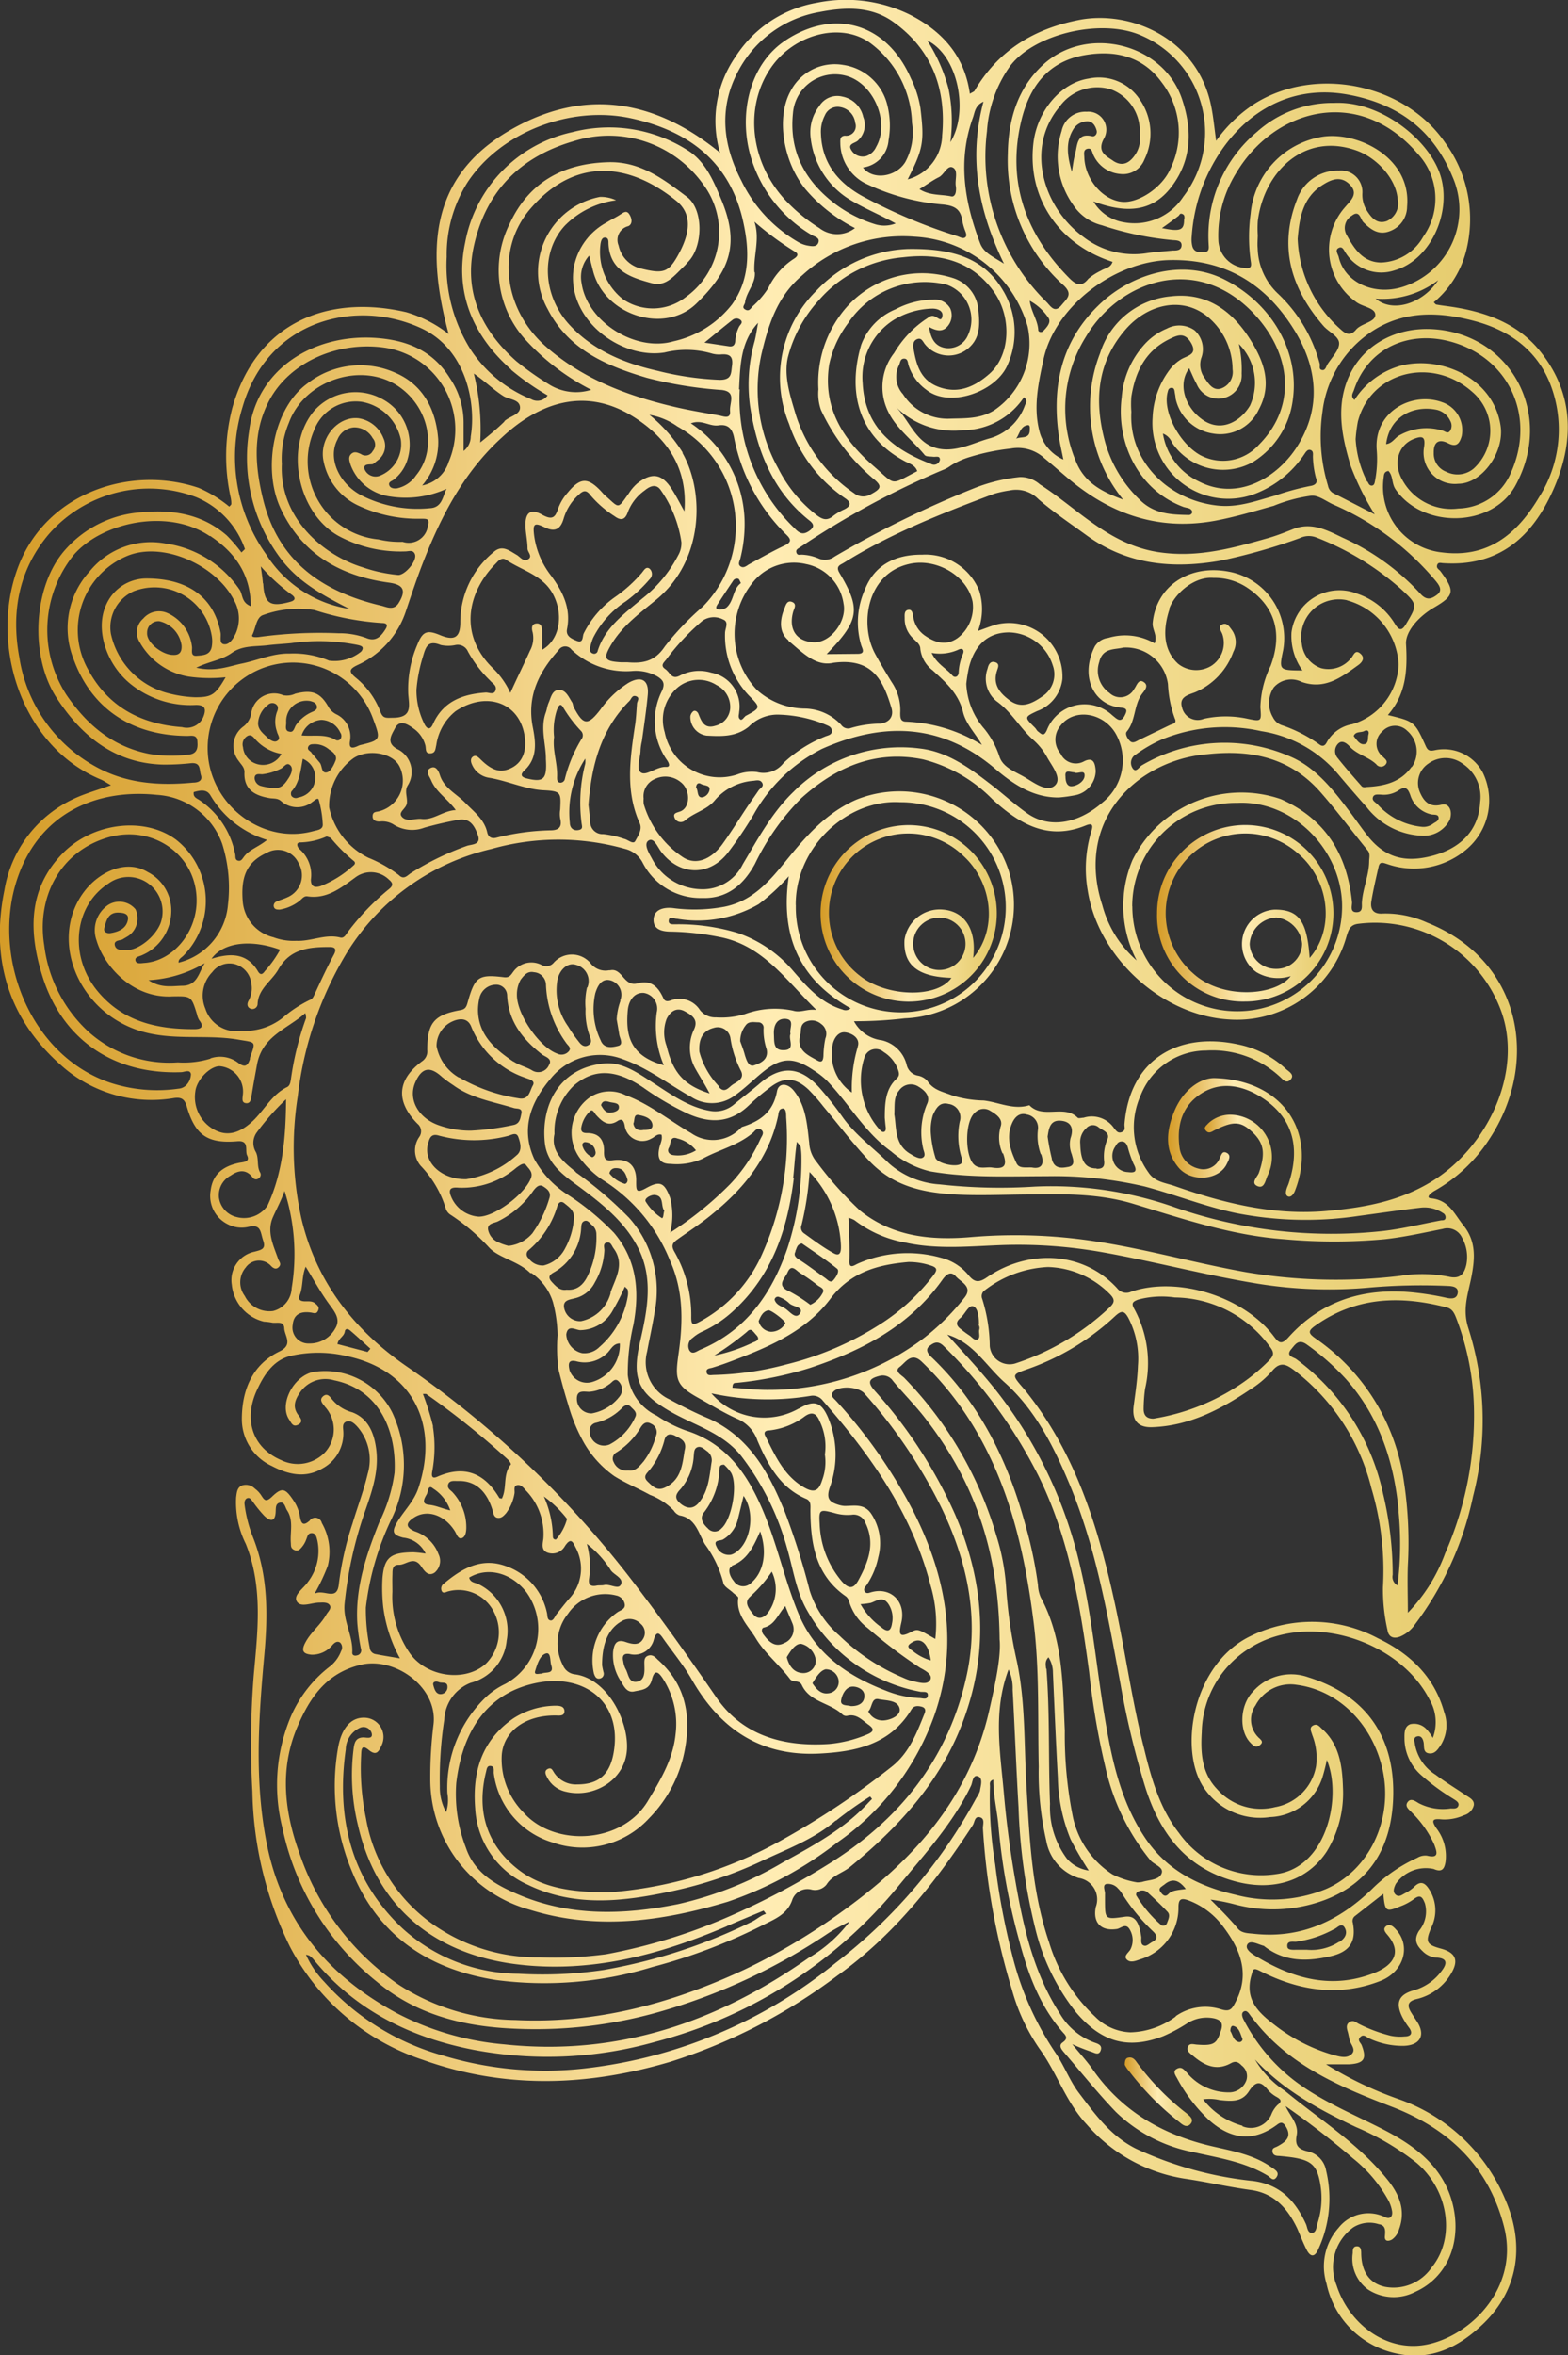 <svg xmlns="http://www.w3.org/2000/svg" xmlns:xlink="http://www.w3.org/1999/xlink" viewBox="0 0 162.35 243.68"><rect x="0" y="0" width="162.35" height="243.68" fill="#333333" stroke="none"/><defs><style>.cls-1{fill:url(#New_Gradient_Swatch_1);}.cls-2{fill:url(#New_Gradient_Swatch_1-2);}.cls-3{fill:url(#New_Gradient_Swatch_1-3);}.cls-4{fill:url(#New_Gradient_Swatch_1-4);}.cls-5{fill:url(#New_Gradient_Swatch_1-5);}.cls-6{fill:url(#New_Gradient_Swatch_1-6);}</style><linearGradient id="New_Gradient_Swatch_1" y1="121.84" x2="162.35" y2="121.84" gradientTransform="matrix(-1, 0, 0, 1, 162.35, 0)" gradientUnits="userSpaceOnUse"><stop offset="0" stop-color="#e3c865"></stop><stop offset="0.51" stop-color="#ffecb3"></stop><stop offset="1" stop-color="#d59c28"></stop></linearGradient><linearGradient id="New_Gradient_Swatch_1-2" x1="27.6" y1="117.69" x2="41.4" y2="117.69" xlink:href="#New_Gradient_Swatch_1"></linearGradient><linearGradient id="New_Gradient_Swatch_1-3" x1="30.65" y1="119.07" x2="37.6" y2="119.07" xlink:href="#New_Gradient_Swatch_1"></linearGradient><linearGradient id="New_Gradient_Swatch_1-4" x1="38.93" y1="216.41" x2="45.89" y2="216.41" xlink:href="#New_Gradient_Swatch_1"></linearGradient><linearGradient id="New_Gradient_Swatch_1-5" x1="24.28" y1="94.51" x2="42.54" y2="94.51" xlink:href="#New_Gradient_Swatch_1"></linearGradient><linearGradient id="New_Gradient_Swatch_1-6" x1="59.02" y1="94.5" x2="77.34" y2="94.5" xlink:href="#New_Gradient_Swatch_1"></linearGradient></defs><title>tapelkiri100</title><g id="Layer_2" data-name="Layer 2"><g id="Layer_1-2" data-name="Layer 1"><path class="cls-1" d="M136.89,184a5.91,5.91,0,0,1-5.38,4,7,7,0,0,1-6.84-3c-2.68-3.89-1.22-12.81,4.8-15.72a14.5,14.5,0,0,1,13.22.23c3.31,1.58,5.84,4,6.84,7.64a3.92,3.92,0,0,1-.35,3.4c-.29.41-.58.94-1.22.86s-.48-.7-.56-1.13-.28-.73-.69-.62-.24.52-.21.79a4.67,4.67,0,0,0,2.14,3.17c1,.76,2.09,1.41,3.13,2.12.39.26.93.5.82,1.07a1.43,1.43,0,0,1-1,1,4.89,4.89,0,0,1-2.3.43c-.86-.08-1.19,0-.56.93a4.69,4.69,0,0,1,.94,3.46c-.12.7-.34,1.13-1.23.74a3.78,3.78,0,0,0-3.93,1.56c-.16.35-.35.8,0,1.1s.66,0,1-.17a4,4,0,0,0,.86-.59c.81-.85,1.28-.35,1.71.38a4,4,0,0,1,.12,3.77c-.65,1.51-.5,1.78,1,2.19s1.87,1.19,1.06,2.56a5.64,5.64,0,0,1-3.59,2.66c-.94.23-1,.68-.55,1.4.18.29.37.58.56.87.95,1.42.41,2.51-1.33,2.57a8.12,8.12,0,0,1-3.56-.76c-.3-.13-.6-.5-.94-.16s0,.56.13.83c.56,1.44.26,1.91-1.31,2-.79,0-1.58,0-2.37,0a38,38,0,0,0,7.54,3.61,18.65,18.65,0,0,1,11.07,10.5c2,4.71,1.23,9.25-2.26,12.66-2.57,2.51-5.59,4-9.24,3.11a9.33,9.33,0,0,1-7.06-7.18,6,6,0,0,1,1.24-5.78,3.93,3.93,0,0,1,4.86-1.09c.52.22.75-.13.69-.6a3.7,3.7,0,0,0-.36-1.11,14.56,14.56,0,0,0-3.67-4.37,87.55,87.55,0,0,0-7-5.42c.44,1,1.38,1.84,1.15,3s.27,1.48,1.2,1.69a2.47,2.47,0,0,1,1.85,2,12.44,12.44,0,0,1-.85,8.19c-.37.8-.81.68-1.16,0s-.67-1.51-1-2.26c-1-2.07-2.39-3.62-4.81-3.95s-4.56-.84-6.84-1.17a16.84,16.84,0,0,1-10.1-5.58c-2.18-2.31-3.1-5.36-4.93-7.87a20.16,20.16,0,0,1-2.85-6.12,72.38,72.38,0,0,1-3-16.69c0-.39.23-1-.32-1.13s-.52.5-.73.82c-3.85,5.9-8.15,11.36-14,15.55a57.6,57.6,0,0,1-17.32,8.93c-8.56,2.53-17.13,2.84-25.63-.21A24,24,0,0,1,30,201.37a37.9,37.9,0,0,1-3.87-16,89.61,89.61,0,0,1,.13-11.93c.41-4.62,1-9.2-.81-13.7a9.63,9.63,0,0,1-1-4.83c.07-.49.09-1,.6-1.22a1.3,1.3,0,0,1,1.33.32,2.74,2.74,0,0,1,.71.77c.29.44.45.63,1,.14,1.08-1.05,1.42-1,2.3.33a4.06,4.06,0,0,1,.67,1.69c.12.67.32,1,1,.39a.7.7,0,0,1,1.26.24,6,6,0,0,1,.62,4.43,20.09,20.09,0,0,1-1.37,2.89c1-.53,2.35.87,2.52-1.05a32.21,32.21,0,0,1,1.41-6.22c.51-1.71,1.16-3.39,1.57-5.13a5.17,5.17,0,0,0-1.09-4.9c-.28-.3-.67-.68-1.13-.5s-.31.68-.3,1.06a4.09,4.09,0,0,1-2.17,3.78c-1.77,1.05-3.55.63-5.25-.26a5.33,5.33,0,0,1-3.09-4.83c0-2.89,1-5.61,3.87-7,1.49-.71.56-1.59.52-2.42s-.86-.46-1.32-.59a6.9,6.9,0,0,0-.78-.09A4.36,4.36,0,0,1,24,132.93a3,3,0,0,1,2.37-3.43c.7-.19,1.18-.27.88-1.14s-.19-1.72-1.5-1.43a3.14,3.14,0,0,1-2.16-.26,3.27,3.27,0,0,1-1.78-3.5c.2-1.57,1.13-2.48,2.95-2.86.47-.09,1.16-.09.82-.78-.24-.5.27-1.56-1-1.45-3.09.26-4.38-.62-5.25-3.63-.23-.78-.6-.94-1.32-.84a14,14,0,0,1-11.58-3.3C.86,105.46-1,99.22.46,92.09a12.73,12.73,0,0,1,7.17-9.44c1.19-.56,2.48-.91,3.86-1.41-.44-.24-.72-.44-1-.57C2.08,77.22-1.23,66.36,2,58.35c3-7.41,11.57-10.25,18.58-7.87a13.22,13.22,0,0,1,3.16,1.94c.12-.14.21-.2.21-.27a2.78,2.78,0,0,0-.06-.64,19.75,19.75,0,0,1,.17-9.33c2.48-8.79,9.84-11.76,18-9.88a13.05,13.05,0,0,1,4.39,2.26c-2.26-8.4-2.08-16,6-20.88C60,9.15,67.45,10,74.55,15.8a11.66,11.66,0,0,1,1.65-10A12.52,12.52,0,0,1,84.62.28a15,15,0,0,1,9.59,1.24c3.35,1.71,5.66,4.25,6.21,8.18.28-.17.42-.21.48-.3C103.33,5.26,107,3,111.65,2.08,117,1,124,3.93,125.41,11c.22,1.09.32,2.19.51,3.57a14.65,14.65,0,0,1,4-3.85c6.29-3.94,15.54-2.07,19.72,4.06a13.4,13.4,0,0,1,2.16,11.2,10.21,10.21,0,0,1-3.35,5.3c.14.13.19.22.26.23.34.06.69.11,1,.15,3.82.5,7.38,1.66,9.84,4.79,3.48,4.41,3.44,9.34,1.27,14.23s-5.63,7.95-11.35,7.59c-.24,0-.57-.15-.67.2s.21.44.36.65c1.51,2.06,1.44,2.5-.72,3.76-1.49.87-2.94,2.43-2.86,3.76.16,2.75,0,5.18-1.88,7.34,2.76.67,2.77.66,3.94,3.25.22.48.46.48.92.39a4.55,4.55,0,0,1,5,2.38,6.62,6.62,0,0,1-1.78,7.93,8.42,8.42,0,0,1-8.14,1.47c-.42-.13-.77-.31-.9.27-.27,1.19-.55,2.38-.75,3.58-.13.83.21,1.34,1.17,1.27a10.37,10.37,0,0,1,4.59.93c9.78,3.88,11.72,14.39,6.48,22.37a16.27,16.27,0,0,1-5.76,5.42c-.27.16-.92.68-.3.74,1.87.18,2.41,1.64,3.36,2.81,1.3,1.62,1.19,3.37.84,5.22s-1,3.42-.32,5.46a31.45,31.45,0,0,1,.47,17.34,33.38,33.38,0,0,1-6,13.24,3.53,3.53,0,0,1-1.59,1.29c-.69.25-1.17,0-1.27-.69a19,19,0,0,1-.47-4.42A29.79,29.79,0,0,0,142,154a22,22,0,0,0-7.91-12.16c-.83-.63-1.49-1.06-2.37,0a9.94,9.94,0,0,1-2.29,1.93c-3.06,2.07-6.3,3.75-10.11,3.89-1.52.06-2.14-.72-1.94-2.21s.39-2.77.44-4.16a9.1,9.1,0,0,0-1-4.95c-.4-.72-.69-.79-1.36-.17a25.76,25.76,0,0,1-9,5.46c-1.72.6-1.72.59-.5,2,.23.26.44.54.65.81,4.93,6.38,7.18,13.89,8.85,21.59,1.07,4.94,1.75,10,3,14.89.75,3.1,1.62,6.19,3.63,8.75a10.45,10.45,0,0,0,10.11,4.22c5.23-.73,6.76-8.07,5.18-11.8A18.19,18.19,0,0,1,136.89,184ZM91.3,107.63a3.45,3.45,0,0,1,2.58,2.56A1.46,1.46,0,0,0,95,111.28a1.77,1.77,0,0,1,1,.53c.65,1,1.6,1.13,2.6,1.53a11.6,11.6,0,0,0,3.25.52c1.57.18,3.07,1,4.73.49,1.41,1.46,3.6-.11,5,1.29.1.1.42,0,.62,0a2.79,2.79,0,0,1,3.14,1.07c.24.3.42.59.83.41s.24-.51.26-.81c.55-6.77,5.62-9.6,11.82-8.24a10.16,10.16,0,0,1,4.84,2.48c.33.31,1,.63.54,1.14s-.84-.06-1.18-.35a10.3,10.3,0,0,0-7.58-2.65,7.29,7.29,0,0,0-6.75,4.6,8,8,0,0,0,.78,8c.65,1,1.74,1.08,2.7,1.41,5.06,1.77,10.21,3.06,15.64,2.6,3.94-.34,7.75-1,11.2-3.19,5.52-3.5,9.19-11,7.07-17.28a13.9,13.9,0,0,0-14.88-9.25c-.84.1-1,.62-1.21,1.29a11.77,11.77,0,0,1-12.11,8.61c-7-.37-13.61-6.42-14.69-13.35A13.27,13.27,0,0,1,113,86c.18-.57.15-.89-.57-.6-3.93,1.62-6.89-.16-9.68-2.71a15.31,15.31,0,0,0-7.17-4.12c-4.88-1-9,.76-12.6,4a25,25,0,0,0-4.81,6.8C77,91.52,75.32,93,72.7,92.91a6.71,6.71,0,0,1-6.18-3.69,2.8,2.8,0,0,0-1.8-1.39,25.41,25.41,0,0,0-13.81,0A23.94,23.94,0,0,0,36,98.43a36.94,36.94,0,0,0-5.17,15A34.07,34.07,0,0,0,31.19,126c1.54,6.61,5.45,11.6,10.93,15.38a103.56,103.56,0,0,1,23.56,22.45c2.94,3.85,5.75,7.8,8.49,11.79s7,5.12,11.64,4.82a13,13,0,0,0,4-1c.64-.27.76-.54.11-1s-1.22-1.15-2.18-.92a.58.58,0,0,1-.5-.12c-1.26-1.23-3.39-1.27-4.22-3.06-.26-.56-.92-.22-1.22-.62-1.11-1.48-2.64-2.7-3.54-4.21-.73-1.23-2.09-2.43-1.82-4.2,0-.14-.36-.34-.54-.52-.34-.33-.92-.62-1-1a11.55,11.55,0,0,0-1.9-4c-.68-1.12-.94-2.72-2.64-3a1.23,1.23,0,0,1-.6-.5,6.74,6.74,0,0,0-2.47-1.63c-1.23-.68-2.55-1.22-3.69-1.94a10.82,10.82,0,0,1-3.13-3.43,18,18,0,0,1-1.65-4c-.37-1.18-.7-2.41-1-3.62a17,17,0,0,1-.09-3.51,14.14,14.14,0,0,0-.48-3.44,5.69,5.69,0,0,0-2.21-3s-.1,0-.13,0c-1.25-1.26-3.33-1.58-4.3-2.68a21.14,21.14,0,0,0-3.95-3.35,1.19,1.19,0,0,1-.49-.6,10.94,10.94,0,0,0-2.6-4.46,2.44,2.44,0,0,1-.16-3,1,1,0,0,0-.18-1.36c-2.31-2.35-2.11-4.59.53-6.51a1.24,1.24,0,0,0,.48-1.13c0-2.8.7-3.63,3.42-4.12.48-.08.62-.3.74-.73.77-2.73,1.11-3,3.81-2.67.55.06.7-.26.92-.55a2.31,2.31,0,0,1,2.93-.73,1,1,0,0,0,1.25-.2,2.52,2.52,0,0,1,3.81,0,1.94,1.94,0,0,0,1.92.76s.09,0,.13,0c1.28-.28,1.41,1.74,2.84,1.35s2.15.38,2.68,1.55c.16.35.44.33.78.21a2.51,2.51,0,0,1,3,1,2,2,0,0,0,1.66.76,8.42,8.42,0,0,0,3-.34,9,9,0,0,1,5-.35c.78.24,1.43-.21,2.4-.08-3.17-3.09-5.57-6.73-10.1-7.56a28.19,28.19,0,0,0-4.94-.54c-.89,0-1.84-.19-1.82-1.23s1-1.32,2-1.21a16.85,16.85,0,0,0,5.35-.14c2.87-.58,4.61-2.59,6.34-4.72,2.06-2.54,4.18-5,7.32-6.36a11.92,11.92,0,0,1,15.76,7.34,11.76,11.76,0,0,1-10.75,15.29,43.53,43.53,0,0,1-5.27.3A3.78,3.78,0,0,0,91.3,107.63Zm4.25,38.79c-1-1.24-2.09-2.34-3.09-3.54a1.27,1.27,0,0,0-1.37-.53c-1.15.28-1.3.66-.52,1.54a48.7,48.7,0,0,1,8.31,12.78c3.13,7.24,3.58,14.54.61,22-2.39,6-6.62,10.51-11.49,14.5-.77.63-1.82.85-2.42,1.81a1.53,1.53,0,0,1-1.53.53,1.67,1.67,0,0,0-2,1c-.52,1.61-1.94,2.08-3.17,2.72a57.69,57.69,0,0,1-11.32,4.28,38.33,38.33,0,0,1-16.19,1.35c-6.79-1.06-12.11-4.42-14.87-11.1A22.91,22.91,0,0,1,35,180.84c.35-2,1.31-3.16,2.72-3.12a2,2,0,0,1,1.78,2.88c-.28.6-.52,1.12-1.33.45s-.75.1-.78.6a25.39,25.39,0,0,0,.51,6.52,16.94,16.94,0,0,0,6.47,10.59,18.77,18.77,0,0,0,11.47,3.75,40.22,40.22,0,0,0,6.93-.32A58.78,58.78,0,0,0,76,198.06,77.72,77.72,0,0,0,85.56,193c7.5-4.6,12.68-11,14.55-19.76,1.29-6,0-11.79-2.65-17.28a53,53,0,0,0-7.95-11.78c-.62-.73-2.67-.85-3.25-.16-.31.36,0,.6.27.87a52.83,52.83,0,0,1,8.07,11.54c3.4,6.73,4.68,13.73,2.16,21a27.12,27.12,0,0,1-10.05,13.19,39,39,0,0,1-11.36,6.14c-6.68,2-13.54,3-20.49.83a14,14,0,0,1-10.31-13.58,44,44,0,0,1,.34-5.63c.42-3.84-4-7-7.57-6.13s-5.25,3.43-6.52,6.39c-1.9,4.43-1.34,8.92.27,13.29a27.06,27.06,0,0,0,10.19,13.4A22.76,22.76,0,0,0,53.38,209c8.33.4,16.15-1.71,23.66-5.2a64.16,64.16,0,0,0,10.11-6c7.33-5.23,13.19-11.68,15.27-20.81.64-2.81,1.25-5.64,1.08-7.38C103.41,160.14,100.67,152.87,95.55,146.42Zm7.91-2.14a46,46,0,0,1,8.43,18c1.18,5,1.63,10.16,2.47,15.24.73,4.45,1.65,8.84,4.22,12.66,2.25,3.34,5.57,5,9.39,5.87a14.82,14.82,0,0,0,9.26-.58c4.58-1.95,7.08-7.31,5.9-12.48-1.08-4.68-4.58-8.11-8.86-8.67a4.08,4.08,0,0,0-4.27,2.12,2.57,2.57,0,0,0,.24,3.26c.21.24.67.47.24.83s-.72.09-1-.21c-1.21-1.22-1.12-3.87.24-5.29a5.27,5.27,0,0,1,5.73-1.5c6.08,1.9,9.09,6.32,8.79,12.74-.24,4.85-2.35,8.47-7,10.28a15.33,15.33,0,0,1-9.4.48,20.1,20.1,0,0,0-2.5-.49c1,1,2,2,2.83,3,.41.5,1.1.47,1.72.54,4.78.5,8.68-1.3,12.06-4.53a16.18,16.18,0,0,1,4.8-3.34,1.6,1.6,0,0,1,1-.22c1.33.33,1-.44.76-1.13a11,11,0,0,0-2.31-3.31c-.27-.31-.79-.62-.46-1.09s.8-.11,1.15.1a5.43,5.43,0,0,0,3.31.55c.29,0,.68.07.8-.29s-.31-.56-.58-.74a22.56,22.56,0,0,1-3.35-2.49,5.08,5.08,0,0,1-1.65-3.59c0-.61-.07-1.35.6-1.61a1.74,1.74,0,0,1,1.68.52,4.91,4.91,0,0,1,.65.9,4.59,4.59,0,0,0-.36-4c-3.12-6.11-12.66-9.25-18.8-5.16a10.48,10.48,0,0,0-4.76,8.57c-.13,2.14,0,4.24,1.59,5.89a6.06,6.06,0,0,0,6,1.86,5.22,5.22,0,0,0,4.25-4.26,6.48,6.48,0,0,0-.4-3.2c-.1-.37-.36-.77.11-1s.69.21,1,.45c1.75,1.64,2,3.86,2.07,6a11.56,11.56,0,0,1-1.7,6.63c-2,3-5.48,4.1-9.35,3.09-5.3-1.38-8-5.14-9.49-10A88.88,88.88,0,0,1,116,174.15c-1.3-7-2.51-14-5.27-20.61-1.63-3.9-3.57-7.71-6.71-10.51-1.91-1.69-3.25-4.15-5.94-4.94C99.92,140.14,101.79,142.12,103.46,144.28Zm-43.85-23A39.85,39.85,0,0,1,65.14,126a11.3,11.3,0,0,1,2.64,9.74c-.22,1.38-.53,2.74-.78,4.11a4.23,4.23,0,0,0,2.31,4.93c1.34.73,2.71,1.42,4.1,2,4.24,1.93,6.24,5.68,7.87,9.69a74.08,74.08,0,0,1,2.56,8.11,10.22,10.22,0,0,0,3.06,4.63,21.32,21.32,0,0,0,6.61,4.37,5.86,5.86,0,0,0,1,.36c.63.12,1.52.43,1.81-.14s-.61-1-1.06-1.25a50.25,50.25,0,0,1-5.41-4.1,5.36,5.36,0,0,1-1.93-2.74,1,1,0,0,0-.33-.54c-3.14-2.18-3.66-5.43-3.68-8.89,0-.49.1-1-.48-1.22-2.66-1.15-3.92-3.5-5-6a3.77,3.77,0,0,0-2-2.22c-1.38-.6-2.69-1.41-4-2.14-2.54-1.39-2.55-2-2.15-4.8.45-3.24.48-6.4-.92-9.5a17.56,17.56,0,0,0-7-8.35,9.3,9.3,0,0,1-2-1.83,4.48,4.48,0,0,1,.7-6.68,3.7,3.7,0,0,1,3.73-.22c2.48.91,4.52,2.62,6.78,3.92a3.93,3.93,0,0,0,5-.41c.1-.09.19-.22.31-.25,1.85-.59,3.18-1.55,3.57-3.67.17-.92,1.09-.85,1.72-.09,1.29,1.58,1.4,3.54,1.62,5.43a3.29,3.29,0,0,0,.79,2,36.88,36.88,0,0,0,4.47,5c3.37,2.71,7.34,3.09,11.43,2.75a54.44,54.44,0,0,1,12.69.4c5.31.78,10.48,2.27,15.76,3.21a55.84,55.84,0,0,0,16.07.39,14.24,14.24,0,0,1,5,.09c1.19.28,1.62-.31,1.83-1.27a4.06,4.06,0,0,0-.46-2.78,1.67,1.67,0,0,0-2-.89c-2,.4-4,.85-6.05,1.07a57.49,57.49,0,0,1-10.33,0c-5.45-.38-10.58-2.14-15.75-3.7-3.36-1-6.82-1-10.28-.94-2.71,0-5.43.15-8.13,0-3.25-.2-6.29-.82-8.78-3.42-1.73-1.81-3.21-3.79-4.8-5.68a18.8,18.8,0,0,0-1.56-1.77c-1.39-1.29-2.59-1.3-4.08-.11a24.81,24.81,0,0,0-2,1.69c-1.91,1.88-4,2-6.38.94a30,30,0,0,1-4.62-2.7c-2.84-1.93-5.11-2-7.2-.21a6.58,6.58,0,0,0-2,5C57,119.08,58.29,120.2,59.61,121.24ZM88.8,67.65c.85,0,.48-.54.37-.89A8.28,8.28,0,0,1,89.55,61c.94-2.42,3-3.64,5.94-3.61a6,6,0,0,1,5.9,3.73,6.35,6.35,0,0,1-.13,4.16c.75-.27,1.33-.5,1.92-.67A5.53,5.53,0,0,1,110,70.25a4,4,0,0,1-2.62,3.32c-1.33.63-1.32.63-.22,1.72.12.12.19.3.33.4.35.27.59.57.91-.17A4.19,4.19,0,0,1,115.16,74c.46.36.88.88,1.31,0,.2-.4.3-.73-.36-.78-2.84-.24-4.34-3.17-2.76-6.33a1.88,1.88,0,0,1,1.39-.89,6.07,6.07,0,0,1,4.81.56c.32-.82-.26-1.41-.2-2.12.35-3.75,3.73-6.07,7.85-5.3a7,7,0,0,1,5.66,8.12c-.44,2.09-.44,2.09,2,2.11a6.12,6.12,0,0,1-1.14-3.94,5,5,0,0,1,6.82-4,7.25,7.25,0,0,1,3.89,3.12c.45.73.73.72,1.16,0,1.19-2,1.2-2-.58-3.65a29,29,0,0,0-8.79-5.32,2.14,2.14,0,0,0-1.65.1A60.79,60.79,0,0,1,126.41,58c-5,.89-9.71.43-13.9-2.61-1.69-1.23-3.44-2.4-5-3.75a3.2,3.2,0,0,0-2.94-.9,11.52,11.52,0,0,0-1.67.36c-5.33,2-10.65,4.08-15.52,7.12-.34.22-.9.33-.46,1.06,2.24,3.76,2.06,4.9-1.33,8.4ZM81,190.35a83.85,83.85,0,0,0,11.26-7.51c1.88-1.45,2.64-3.51,3.47-5.56.14-.35.07-.6-.31-.7s-.8-.12-1.05.29c-2.19,3.61-5.72,4.37-9.56,4.56-6.09.3-10.27-2.56-13.2-7.69-.87-1.51-2-2.86-3-4.29-.43-.63-.67-.57-.9.13a2.06,2.06,0,0,1-2.52,1.55c-.64-.1-.79.21-.66.75a2.52,2.52,0,0,0,.22.75c.33.52.31,1.49,1.17,1.37s.82-1,.8-1.69c0-.4-.07-.83.37-1s.75.13,1,.39c2.8,2.47,3.48,5.6,2.85,9.15a13.63,13.63,0,0,1-3.72,7.26,9.37,9.37,0,0,1-10.09,2.49,8.63,8.63,0,0,1-6-7.08c-.05-.31.14-.8-.4-.81-.3,0-.34.33-.4.59-1,4,0,7.47,3.23,10.05,2.61,2.07,5.81,2.42,9.44,2.44A43.1,43.1,0,0,0,81,190.35Zm5.54-2c-2.32,2-5.18,3-7.89,4.3a42.63,42.63,0,0,1-9,3c-5,1.08-10.12,1.72-15-.65a9.18,9.18,0,0,1-5.45-7.9c-.3-3.76.66-7,3.92-9.29a8.2,8.2,0,0,1,4.32-1.33c.41,0,1,0,1,.57s-.61.43-1,.44c-3.15,0-5.32,1.7-5.49,4.12a7.84,7.84,0,0,0,2.27,5.93c3.19,3.58,10.18,3.24,12.85-1.19,1.32-2.2,2.62-4.34,2.88-6.94a8.63,8.63,0,0,0-1.32-5.74c-.44-.68-.86-1-1.13.09s-1.06,1.07-1.82,1.24-1.06-.5-1.36-1a4.86,4.86,0,0,1-.84-3.1c.1-.82.36-1.36,1.34-1,.64.21,1.36.38,1.76-.33a1.2,1.2,0,0,0-.24-1.56,1.58,1.58,0,0,0-2-.26c-1.61.92-2,2.77-2,4.53a7,7,0,0,0,.16.77.5.5,0,0,1-.36.61c-.4.1-.53-.19-.64-.49a6.08,6.08,0,0,1,2.5-6.41c.36-.2.78-.33.68-.82a1.11,1.11,0,0,0-.88-.87,4.65,4.65,0,0,0-5,1.91,4.87,4.87,0,0,0-.52,5.3,1.53,1.53,0,0,0,1.16.94c3.36.38,5.6,4.69,5.48,7.69-.13,3.29-3.48,5.16-6.31,4.47a2.84,2.84,0,0,1-2-1.57c-.14-.26-.26-.61.11-.79s.48.12.62.34a2.69,2.69,0,0,0,2.43,1.26c2.19,0,3.34-1,3.75-3.19,1-5.43-3.15-8.38-8.16-7.27-5.17,1.14-7.52,5.25-8.12,10.32a15.44,15.44,0,0,0,1,6.69c.86,2.56,3,3.79,5.26,4.77,5.43,2.37,11.06,2.2,16.73,1.06a37.72,37.72,0,0,0,10.88-4.34c3.19-1.76,6.35-3.46,8.83-6.18l.35-.36-.2-.25A37.52,37.52,0,0,0,86.55,188.38Zm35.19,20.25a5.34,5.34,0,0,1,4.74-.7c.81.24,1.06,0,1.39-.64,1.61-2.93.62-5.5-1.18-7.88a7.92,7.92,0,0,0-3.57-2.74c-.83-.31-1.1-.17-1.09.73a5.56,5.56,0,0,1-4,5.36c-.45.16-1,.38-1.36,0s.23-.72.4-1.07a2.14,2.14,0,0,0-.07-2c-.42-.77-.92-.14-1.36-.08-1.63.24-2.5-.65-2.17-2.28a2.24,2.24,0,0,0-1.79-3,4.94,4.94,0,0,1-3.34-3.85,31.43,31.43,0,0,1-.78-7.67c-.11-5,.09-10-.53-14.94-1-8-2.88-15.78-7.71-22.51a33.22,33.22,0,0,0-3.86-4.43c-1.09-1.06-1.69.08-2.3.53s.23.87.49,1.14a39.19,39.19,0,0,1,9.53,16.33,22.71,22.71,0,0,1,1,5.25,49.75,49.75,0,0,0,1.12,7.75c.91,4.28.73,8.69,1,13.05.31,5.39.56,10.81,2.33,16a17.36,17.36,0,0,0,4.76,7.69,5.43,5.43,0,0,0,3.67,1.63A8.23,8.23,0,0,0,121.74,208.63ZM65.79,43.25c-4.72-3.08-9.51-2-13.81,2-3.86,3.5-6.24,8-8.12,12.8-.67,1.7-1.25,3.44-1.83,5.17a9.28,9.28,0,0,1-5,5.58c-.81.39-1,.65-.2,1.31a8.41,8.41,0,0,1,2.57,3.56c.26.65.52.61,1.27.59,2.05,0,1.69-1.23,1.6-2.45a11.62,11.62,0,0,1,.94-5.11c.55-1.38,1-1.55,2.33-1,1.54.65,2.14.23,2.12-1.4a9.36,9.36,0,0,1,3.46-7.19c.87-.78,1.61-.14,2.36.29.37.21.69.73,1.14.5.61-.32,0-.75,0-1.14,0-.74-.17-1.48-.21-2.22-.07-1.49.5-2,1.77-1.26,1,.54,1.31.25,1.59-.61a5.05,5.05,0,0,1,1-1.69c1.31-1.59,2.09-1.61,3.46-.16.12.13.23.27.36.39,1.58,1.37,1.29,1.56,2.54-.2A4.46,4.46,0,0,1,66,50c1.48-1.14,2.52-1,3.54.58.48.74.88,1.55,1.32,2.32C71.22,48.58,69.23,45.5,65.79,43.25Zm67.26,173.08c3.64,3,7.66,5.49,10.63,9.21,1.19,1.48,1.9,3.14,1.18,5.1a1.92,1.92,0,0,1-.72,1.06c-.35.21-.78.23-.75-.29s.16-1.18-.64-1.29a3.14,3.14,0,0,0-2.63.33,5.06,5.06,0,0,0-1.73,6c1.11,3.46,4.31,6.37,8.14,6.26,4.71-.13,10.94-5.42,9.21-12.28-1.58-6.23-5.7-10.18-11.63-12.46-4.93-1.89-9.82-3.91-13.47-8-.4-.46-.79-.93-1.15-1.41-.19-.26-.39-.61-.7-.45s-.17.6,0,.9a18.86,18.86,0,0,0,5.36,6.35c2.82,2.11,6.07,3.41,9.15,5s6,3.68,7.05,7.45c1.08,3.94-.37,7.76-3.81,9.31a4.87,4.87,0,0,1-4.88-.23,3.94,3.94,0,0,1-1.6-3.78c0-.3,0-.68.41-.7s.46.33.47.65c0,1.74.68,3.15,2.47,3.54a4.78,4.78,0,0,0,4.82-2c2.52-3.09,1.74-8-1.54-10.81a27.41,27.41,0,0,0-6.28-3.71c-3.83-1.81-7.53-3.82-10.47-7A9.82,9.82,0,0,0,133.05,216.33ZM85.78,200a61.48,61.48,0,0,1-17,8A46.73,46.73,0,0,1,53,209.88c-5.14-.24-9.94-1.48-13.95-4.82a27.73,27.73,0,0,1-9.81-15.93,18.22,18.22,0,0,1,.83-11.43,13.11,13.11,0,0,1,4.12-5.31,3.67,3.67,0,0,0,1.13-1.57.72.72,0,0,0-.09-.86c-.31-.23-.6,0-.81.24a2.72,2.72,0,0,1-2.16,1c-.82-.08-1.1-.35-.68-1.19.56-1.11,1.58-1.86,2.18-2.92.19-.34.6-.66.39-1s-.69-.29-1.08-.28c-.81,0-1.92.55-2.33-.11s.68-1.35,1.12-2a5.26,5.26,0,0,0,1-4.32c-.08-.3-.15-.76-.58-.76s-.44.37-.57.65a2.55,2.55,0,0,1-.37.69c-.21.26-.44.6-.86.41s-.34-.46-.37-.78c-.08-1.11.3-2.29-.39-3.33-.2-.3-.24-.88-.73-.79s-.42.58-.45,1c-.07,1.1-.66.86-1.17.37a13,13,0,0,1-1.23-1.52c-.14-.17-.26-.39-.52-.32s-.33.4-.3.65a13.88,13.88,0,0,0,.88,3.42c1.58,4,1.54,8,1.16,12.23-.57,6.26-1,12.56.14,18.83,1.48,8.37,6.29,14.24,13.65,18.19a29.42,29.42,0,0,0,11,3.19c11.74,1.26,22.08-2.27,31.57-8.94a14.31,14.31,0,0,0,4.25-3.77C87,199.29,86.38,199.61,85.78,200Zm18.15-14.59c.23,2.69.57,5.38,1,8,.87,5.21,1.87,10.39,4.82,14.94a6.89,6.89,0,0,0,3.63,3c.43.14.76.32.58.81s-.56.27-.88.15a21.37,21.37,0,0,1-2.06-.81c.7.86,1.46,1.68,2.1,2.58,3.06,4.39,7.32,6.82,12.47,8,2.09.48,4.27.87,6.1,2.18.36.25.82.5.48,1s-.65,0-.9-.15c-2.39-1.45-5.08-1.84-7.75-2.45a15.81,15.81,0,0,1-8-4.17c-1.85-1.93-3.51-4-5.27-6.05-.3-.35-.7-.78-.24-1.11s.51-.57.09-1c-2.44-2.75-3.66-6.11-4.58-9.58A65.78,65.78,0,0,1,103.39,189c-.13-1.61-.55-3.18-.54-4.87-.49.16-.33.5-.35.75a41.68,41.68,0,0,0,.54,8,73.43,73.43,0,0,0,1.79,9.49,31.53,31.53,0,0,0,4.44,10c.92,1.34,1.49,2.92,2.44,4.17,1.66,2.18,3.26,4.44,5.89,5.76a37.86,37.86,0,0,0,12.15,3.35c2.82.37,4.38,2.07,5.47,4.46.15.33.15.93.62.91s.46-.64.58-1a8.48,8.48,0,0,0,.29-4c-.32-1.94-.89-2.49-2.84-2.8-.47-.07-1-.12-1.43-.16-.32,0-.64-.06-.69-.45s.26-.41.49-.53c.88-.47,1.59-1,.85-2.13-.25-.38-.47-.42-.84-.14-2.4,1.8-4.77,1.63-7.14-.53a16.77,16.77,0,0,1-3.23-4.25c-.19-.35-.5-.75,0-1s.72.13,1,.4a5.61,5.61,0,0,0,4.47,2.05,1.89,1.89,0,0,0,1.7-1.25,1.38,1.38,0,0,0-.48-1.52c-.35-.37-.65-.51-1.13-.24-1.58.87-2.85.15-4-.84-.27-.22-.6-.45-.44-.86s.56-.26.9-.23c1.83.14,2.08-.09,2.53-1.49.26-.81-.11-1.07-.7-1.22a3.76,3.76,0,0,0-2.87.55,17.07,17.07,0,0,1-2.42,1.29c-3.64,1.39-6.37.64-9-2.44a22.3,22.3,0,0,1-4.26-8.76A60.06,60.06,0,0,1,105.46,187c-.24-4.06-.39-8.12-.61-12.18a4.6,4.6,0,0,0-.42-2.09C102.81,177,103.56,181.23,103.93,185.42Zm45.68-24.65a35.28,35.28,0,0,0,3-15.16,27.63,27.63,0,0,0-1.87-9.32c-.2-.49-.4-.85-.92-1-4.8-1.25-9.41-1.13-13.64,1.88-.79.56-.72.79.06,1.34a21.64,21.64,0,0,1,9.11,14.71,41.9,41.9,0,0,1,.42,8.74c-.06,1.64,0,3.27,0,4.91A17.48,17.48,0,0,0,149.61,160.77ZM58.48,23.35c-2.52,2.74-2.29,7.23.46,10.23,2.47,2.68,5.68,4,9.12,4.78a31.18,31.18,0,0,0,6.46.94c1.24,0,1.16-.63,1.27-1.44.14-1-.25-1.26-1.14-1.19a2.78,2.78,0,0,1-1-.11,9.45,9.45,0,0,0-4.84-.09c-4.65.74-10.33-3.59-9.38-8.9A6.68,6.68,0,0,1,62.84,23c.44-.28.92-.5,1.35-.78s.71-.49,1,0,.27,1-.14,1.18a1.47,1.47,0,0,0-1,2,3.11,3.11,0,0,0,2.33,2.39c2.25.55,2.8.4,3.74-1.24,1.43-2.49,1.52-4.44-.07-5.75C65,16.7,59.5,16.36,55,21.5c-3.7,4.19-2.88,10.52,1.56,14.39,3.75,3.28,8.24,5,13,6.14,1.6.39,3.24.66,4.87.95.47.09,1.24.43,1.16-.44s.7-2-.85-2.19A42.34,42.34,0,0,1,67,39.1c-4.21-1.24-8.14-2.91-10.3-7.13a7.9,7.9,0,0,1,5.42-11.6,3.72,3.72,0,0,1,1.67.35A9.07,9.07,0,0,0,58.48,23.35Zm73.33,29c-2,.56-3.93,1.14-6,1.53-5.49,1-10.27-.46-14.56-3.85-1.06-.84-2.06-1.76-3.11-2.62a4.06,4.06,0,0,0-3.49-1,22.37,22.37,0,0,0-4.23.87,7.82,7.82,0,0,0-2,.91,3.19,3.19,0,0,1-.81.44A87.09,87.09,0,0,0,82.87,56.6c-.2.15-.51.24-.41.57s.36.21.57.22a4.92,4.92,0,0,1,1.77.41,1.66,1.66,0,0,0,1.61-.21A106.5,106.5,0,0,1,101,50.46a17.6,17.6,0,0,1,4.58-1.1,3,3,0,0,1,2.08.75c3.93,2.51,7.08,6.17,12.18,7,4,.63,7.58-.34,11.25-1.38,1-.27,1.9-.63,2.83-1,1.9-.74,3.52.14,5.12.91a24.6,24.6,0,0,1,8,5.76c.66.76,1.17.58,1.77.12s.18-1-.17-1.43A28.56,28.56,0,0,0,138,52.18c-.8-.38-1.57-1-2.32-.88A16,16,0,0,0,131.81,52.36ZM42.34,170.91c1.71,2.61,5.84,3.2,8,1.19a4.59,4.59,0,0,0,.8-5.32,4.1,4.1,0,0,0-4.7-2.14c-.24.05-.53.27-.69,0a.62.62,0,0,1,.22-.81c1.85-1.54,3.84-2.7,6.34-1.82a6.54,6.54,0,0,1,4.32,4.86c.07.28,0,.7.34.78s.47-.42.67-.66c.41-.51.79-1,1.23-1.52a4.56,4.56,0,0,0,.75-5.32c-.3-.59-.49-1.13-1.12-.2a1.49,1.49,0,0,1-1.81.69c-.73-.27-.47-1-.43-1.49a6.44,6.44,0,0,0-1.78-4.91c-.26-.29-.54-.68-.95-.58s-.19.6-.27.91a4.6,4.6,0,0,1-.87,2c-.24.26-.47.53-.87.47s-.44-.49-.53-.81c-.61-2-1.83-3.07-3.59-3-.37,0-.87-.09-1,.35s.28.6.49.85A5.31,5.31,0,0,1,48.28,158c0,.44-.06,1-.46,1.14s-.54-.43-.74-.74c-1.06-1.68-2.88-2.27-4.23-1.38-.86.56-.85,1,.08,1.41a3.92,3.92,0,0,1,2.47,2.36,1.58,1.58,0,0,1-.4,1.92c-.72.48-1.13-.29-1.45-.73-.75-1-1.51-.06-2.25-.08s-.65.62-.67,1.1,0,1.13,0,1.7A10.25,10.25,0,0,0,42.34,170.91ZM140.7,125.8a37.21,37.21,0,0,1-12.76-.3c-3.21-.68-6.25-1.9-9.41-2.74a41.17,41.17,0,0,0-10.12-1.07c-4,0-8.06.2-12.06-.49a9.65,9.65,0,0,1-4.09-2.08c-2.78-2-4.38-5-6.73-7.4a8.8,8.8,0,0,0-1.31-1c-2.1-1.4-3.36-1.34-5.31.26-.94.77-1.8,1.63-2.81,2.35a3.93,3.93,0,0,1-4.52.17c-2.35-1.31-4.49-3-7.08-3.91a6.57,6.57,0,0,0-7.48,2c-2.07,2.44-3.13,5.18-1.71,8.31a10.26,10.26,0,0,0,3.56,3.76,27.05,27.05,0,0,1,4.71,3.9c2.38,2.82,2.65,6.08,2,9.51a22.21,22.21,0,0,0-.58,5.19A5.31,5.31,0,0,0,68,146.47,13.57,13.57,0,0,0,71,148c4.08,1.28,6.26,4.31,7.87,8s2.35,7.5,3.88,11.12c1.71,4,5,6.26,8.89,7.77a10.65,10.65,0,0,0,3.57.8c.3,0,.82.23.86-.27s-.51-.32-.82-.39a17,17,0,0,1-11.64-8.34c-1.18-2-1.48-4.35-2.13-6.56a27.67,27.67,0,0,0-4.76-9.52c-1.7-2.12-4.18-2.94-6.46-4.11a17.61,17.61,0,0,1-2-1.18c-2.26-1.55-2.78-3.06-2-6.45s1.47-6.78-.35-10.06c-1.4-2.54-3.62-4.3-5.91-6-1.61-1.19-3.35-2.35-3.59-4.58-.4-3.75,1.37-7.73,6.13-8.2,1.84-.18,3.4.92,4.91,1.89,1.9,1.22,3.73,2.59,6,3a3,3,0,0,0,2.57-.67c.83-.7,1.71-1.35,2.54-2.06,2.27-2,4.25-1.89,6.26.32a34.87,34.87,0,0,1,2.44,3.09c1.33,1.86,3.2,3.19,4.8,4.78a8.76,8.76,0,0,0,5.23,2.16,56.78,56.78,0,0,0,9.84.23,38.42,38.42,0,0,1,14.53,2.15,49.36,49.36,0,0,0,21.57,2.44c2-.23,4-.73,6-1.1.16,0,.37,0,.43-.19a.49.49,0,0,0-.25-.56,3.47,3.47,0,0,0-2.24-.57C145,125.19,142.86,125.51,140.7,125.8Zm-22.44,68.91c.7-.22,1.71-.18,2-.85s-.73-.91-1.14-1.38a23.15,23.15,0,0,1-4.68-9.69,79.6,79.6,0,0,1-1.67-9.8c-.94-7-2.09-13.9-5.25-20.3a51.15,51.15,0,0,0-9.82-13.43c-.58-.57-1-.36-1.46,0s-.17.79.16,1.11c5.07,4.82,8,10.85,9.79,17.48a42.79,42.79,0,0,1,1.28,6.13,3.57,3.57,0,0,0,.28,1.27c2.35,4.33,2.28,9.1,2.5,13.8a42.82,42.82,0,0,0,.85,9,9.41,9.41,0,0,0,4.07,5.87,8.63,8.63,0,0,0,2.58.84A2.7,2.7,0,0,0,118.26,194.71ZM39.68,166.28a17.82,17.82,0,0,1-.08-3c.18-2.19.88-2.65,3.18-2.68a12,12,0,0,1,1.29.14,2.89,2.89,0,0,0-2.33-1.65c-1-.26-1.22-.56-.66-1.53.71-1.23,1.77-2.18,2.25-3.63,2.12-6.39-.44-12.16-7.46-13.63a12.79,12.79,0,0,0-5.84,0c-1.77.46-2.73,2-3.45,3.57-1.36,3-.47,5.91,2.54,7.2a3.9,3.9,0,0,0,4.55-.83,3.51,3.51,0,0,0,0-4.67c-.25-.34-.68-.73-.2-1.12s.76.18,1,.43a4,4,0,0,0,2,1.24c1.57.59,2.21,2,2.45,3.59.36,2.29-.33,4.39-1.07,6.5a41.6,41.6,0,0,0-2.17,9.69c-.19,1.83.9,3.35.79,5.1,0,.27.25.34.49.27a.52.52,0,0,0,.41-.69A22.74,22.74,0,0,1,37,168c-.24-3.72.93-7.15,2.28-10.53a16.49,16.49,0,0,0,1.57-5.1c.22-4-1.35-8.56-6.26-9.56A3.17,3.17,0,0,0,31.11,144c-.52.74-.89,1.52-.23,2.4.23.3.56.7,0,1s-.72-.2-.93-.51c-1.07-1.55.37-4.45,2.43-4.93a7.78,7.78,0,0,1,8.25,4.22,12.81,12.81,0,0,1-.17,11.14,28.84,28.84,0,0,0-2.58,9,19.93,19.93,0,0,0,.4,4.15.73.73,0,0,0,.56.66c.8.16,1.6.28,2.57.45A15.06,15.06,0,0,1,39.68,166.28ZM23.6,93.62A15,15,0,0,0,23,87.29a7.66,7.66,0,0,0-6.76-5.05C9.73,81.57,4,84.33,1.79,90.92c-2.69,8,1.29,18.32,9.68,21.12a15.62,15.62,0,0,0,7,.6,1.3,1.3,0,0,0,.81-.36,1.72,1.72,0,0,0,.49-1.15c-.1-.52-.67-.21-1-.2-7.28.27-12.45-3.64-14.4-10C3,96.49,2.86,92.05,6.44,88.34,9.59,85.08,15,84.45,18.26,86.9a8.07,8.07,0,0,1,.71,12c-.2.19-.51.33-.48.7A6.75,6.75,0,0,0,23.6,93.62ZM54.32,35.05a10.71,10.71,0,0,1-1.55-11.9c2-4.32,5.56-6.26,10.27-6.37,3.31-.07,5.71,1.8,8.09,3.59,1.71,1.29,1.66,5,.22,6.61-.18.19-.34.4-.53.58-.95.89-1.85,2.14-3.3,1.75-2.14-.58-4.4-1.25-4.52-4.14,0-.25,0-.57-.34-.59s-.43.35-.48.64A6.23,6.23,0,0,0,64.56,31,5.52,5.52,0,0,0,71,30.74,8.25,8.25,0,0,0,72.8,19.06,12,12,0,0,0,59.42,14.6c-5.55,1.6-9.08,5.17-10.34,10.78-1.1,4.87.78,8.81,4.39,12a31.29,31.29,0,0,0,3.41,2.41,5.25,5.25,0,0,0,4.34.54A23.83,23.83,0,0,1,54.32,35.05Zm85.54,13.19c-.87-2.89-1.5-5.8-.42-8.74,1.35-3.65,4.95-5.74,9.09-5.43,8,.59,12.4,8.88,8.36,16.2-2.41,4.35-9.6,4.45-12.4.35-.41-.6-.23-1.38-.73-1.89-.48.07-.46.41-.5.7a6.82,6.82,0,0,0,6,7.72c4.84.63,7.85-1.94,10.1-5.72a13,13,0,0,0,1.33-11.21c-1.3-3.81-4.25-6-8-7-4.22-1.13-8.31-1.08-11.87,2a11.59,11.59,0,0,0-3.89,7.37,17.6,17.6,0,0,0,.57,7.66A1.12,1.12,0,0,0,138,51c1.45.73,2.89,1.48,4.34,2.22A27.78,27.78,0,0,1,139.86,48.24Zm.43,150a.63.63,0,0,0-.22.69c.37,1.94-.3,3-2.27,3.46-2.41.57-4.77.61-6.86-1a.23.23,0,0,0-.1-.07c-.58-.15-1.4-.64-1.69-.14s.51,1,1,1.28c3.84,2.31,7.86,3.39,12.23,1.63,1.72-.7,2.9-2,1.28-3.9-.24-.28-.51-.61-.15-.9s.73,0,1,.31c1.63,1.72.85,4.41-1.6,5.36-4.28,1.66-8.41,1-12.37-1-.85-.44-.78-.21-1,.52-.64,2.41.74,3.73,2.4,5a17.94,17.94,0,0,0,6.25,3.17c.59.15,1.28.34,1.76-.13s-.11-1-.21-1.45c-.06-.25-.11-.51-.17-.76s-.3-.79.13-1.08.67,0,1,.17a15.69,15.69,0,0,0,3.31,1.23,4.86,4.86,0,0,0,1.43.07c.64,0,.89-.33.44-.93a7.65,7.65,0,0,1-.7-1.11c-.73-1.49-.33-2.32,1.25-2.75a5.36,5.36,0,0,0,2.84-2c.54-.7.65-1.3-.52-1.37a2.2,2.2,0,0,1-1.41-.62c-.66-.62-1-1.2-.42-2.15a3.11,3.11,0,0,0,.62-2.82c-.25-.66-.47-1-1.18-.44a5.69,5.69,0,0,1-1.38.73c-1.49.61-1.58.54-1.75-1.3Zm-87.36-160c-4-3.52-5.86-8-4.77-13.14A14.36,14.36,0,0,1,59.27,13.67,15.13,15.13,0,0,1,71.1,15.49c1.86,1.1,2.75,3.15,3.54,5.06,2,4.69.94,7.47-2.53,10.85-3.29,3.21-9.46,1.24-10.68-3.27-.13-.5-.26-1-.43-1.68a3.3,3.3,0,0,0-.78,2.86c.58,4,5.59,7.14,9.52,6a10.57,10.57,0,0,0,6.05-3.81C77.63,28.94,77.6,26,77,23.18c-1.29-6.28-5.54-9.6-11.61-10.93-6.28-1.38-13.55,1.39-17,6.64a14,14,0,0,0-2.14,7.69,16.32,16.32,0,0,0,2.48,9.59A13.64,13.64,0,0,0,55,41.3a1.29,1.29,0,0,0,1.7-.39A26,26,0,0,1,52.93,38.27Zm28.7,28c-1-.81-.89-2.13-.41-3.29.13-.31.26-.88.79-.67s.22.67.12,1c-.51,1.81.31,3.07,2.09,3.17s3.5-2.21,3.12-4a4.86,4.86,0,0,0-3.89-4.09A5.45,5.45,0,0,0,78,60.19a8.43,8.43,0,0,0,.39,11.21,7.55,7.55,0,0,0,4.89,1.91A5.24,5.24,0,0,1,87.1,75a.86.86,0,0,0,1,.32,11.06,11.06,0,0,1,3-.45c1.06-.12,1.45-.81,1.2-1.63-.88-2.92-2-5.19-6-4.67C84.44,69,83.06,67.47,81.63,66.29ZM117.25,89a12.59,12.59,0,0,1,15.37-6.32c4.65,2.06,6.89,5.77,7.37,10.7,0,.38-.23,1,.46,1s.54-.61.56-1c.09-1.44.73-2.79.75-4.24,0-.39.14-.79-.14-1.14-1.64-2-3.21-4.13-4.94-6.09-3.1-3.5-7.1-4.37-11.62-3.88a13.82,13.82,0,0,0-7,2.55c-4.37,3.25-5.54,8.13-3.93,13.06a11.49,11.49,0,0,0,3.56,5.73A12.23,12.23,0,0,1,117.25,89Zm-95.46,20.5a3.09,3.09,0,0,1,2.88.47c.73.55,1,.24,1.21-.4a.65.65,0,0,1,0-.13c.64-1.76.6-1.56-1.17-1.87-3.48-.6-7,.19-10.5-1-6.4-2.2-9.16-9.74-5.37-14.48,1.55-1.93,4.25-3.2,6.45-1.87a4.47,4.47,0,0,1,2.44,4.16,5,5,0,0,1-2.49,4.18,6.45,6.45,0,0,1-.59.29c-.27.12-.71.16-.62.54s.6.26.91.24c2.85-.19,5.25-2.93,5.41-6.12.23-4.87-4.36-8.27-9.19-6.86-5,1.47-7.38,6.25-6.58,11.15a14.47,14.47,0,0,0,4.64,9,12.52,12.52,0,0,0,9.19,3.12A9.47,9.47,0,0,0,21.79,109.53ZM86.88,32.77a10.46,10.46,0,0,1,11.8-4,3.77,3.77,0,0,1,2.62,3.31c.16,1.54.22,3.07-1.28,4.14a3.16,3.16,0,0,1-4.28-.64c-.21-.29-.35-.66-.78-.49s-.44.62-.37,1c.28,1.62.7,3.16,2.44,3.88,2.12.87,3.88.05,5.4-1.28,2.16-1.89,2.36-5.79.53-8.43-2.32-3.33-5.74-4.08-9.45-3.64a13,13,0,0,0-8.74,4.46A13.81,13.81,0,0,0,81.57,37c-.4,1.84.18,3.75.71,5.52a15.43,15.43,0,0,0,6.15,8.51,1.5,1.5,0,0,0,1.7.13c1.18-.63,1.23-.88.19-1.72A20.86,20.86,0,0,1,85,42.41a5.07,5.07,0,0,1-.26-2.13A11.82,11.82,0,0,1,86.88,32.77ZM103.82,30a8.3,8.3,0,0,1,.5,7.76c-1.19,2.79-6,4.48-8.39,2.58a5,5,0,0,1-1.86-2.55c-.09-.29-.06-.69-.47-.68s-.38.41-.52.68a2.68,2.68,0,0,0,.42,3,5.46,5.46,0,0,0,4.78,2.53c1.59-.06,3.19.06,4.69-.89a8.34,8.34,0,0,0,3.43-8.66,12.91,12.91,0,0,0-11.71-9.28,15.37,15.37,0,0,0-11.63,4c-2.58,2.17-3.5,5.09-4.23,8.2a16.81,16.81,0,0,0,1.74,11.76,14.12,14.12,0,0,0,3.93,4.8c.67.52,1.14.67,1.81.1a5.76,5.76,0,0,1,1.13-.66c.69-.35.69-.72.06-1.14a15.08,15.08,0,0,1-5.8-7.69,12.61,12.61,0,0,1,2.82-13.77A13.59,13.59,0,0,1,94,25.76C98.58,25.69,101.84,26.66,103.82,30ZM68.44,50.75c-.51-.79-1.2-.41-1.7,0A4.88,4.88,0,0,0,65,53c-.27.78-.7.91-1.38.4a11.16,11.16,0,0,1-2.46-2.13c-.44-.6-.75-.55-1.24-.08a5.36,5.36,0,0,0-1.57,2.5c-.3,1-.84,1.41-1.93.88s-1.28-.42-1.11.88a8.55,8.55,0,0,0,1.71,4.06c1.24,1.68,2.12,3.4,1.69,5.57-.15.74.46,1,1,1.22.72.29.57-.44.73-.77a10.17,10.17,0,0,1,3.21-3.74,14.7,14.7,0,0,0,2.81-2.53c.22-.27.44-.7.81-.41a.74.74,0,0,1,0,1.07,14.62,14.62,0,0,1-2.48,2.3A9.71,9.71,0,0,0,61.41,66a5.53,5.53,0,0,0-.33,1.12.44.44,0,0,0,.32.5.37.37,0,0,0,.49-.3c.78-2.43,2.77-3.83,4.59-5.38a13.65,13.65,0,0,0,3.73-4.47,2.49,2.49,0,0,0,.34-1.38A12.51,12.51,0,0,0,68.44,50.75ZM103.11,79.6c-5.55-4.77-11.62-4.95-18-2.12A16.74,16.74,0,0,0,78,84.33a43,43,0,0,1-2.64,3.9c-1.94,2.47-5,2.38-6.89-.09-.38-.48-.76-1.52-1.31-1.18s0,1.26.33,1.85A5.88,5.88,0,0,0,72.55,92a4.61,4.61,0,0,0,4.36-2.59c1.56-2.61,3-5.32,5.23-7.47A15.68,15.68,0,0,1,95.3,77.45c2.7.32,4.94,1.89,7.06,3.53,1.34,1,2.61,2.19,4,3.17,2.25,1.59,5.25,1.11,7.8-1.13a5.57,5.57,0,0,0,1.49-6.87c-1.17-2.38-4.36-3-5.84-1.08a2.23,2.23,0,0,0,0,2.9,1.74,1.74,0,0,0,2.45.79c1-.49,1.13.28,1.19,1a2.62,2.62,0,0,1-2,2.49,15.17,15.17,0,0,1-1.81.26C107.05,82.54,105,81.2,103.11,79.6ZM44.64,80.73c-.18-.43-.65-.94-.09-1.25s.85.25,1,.73c.44,1.35,1.72,1.92,2.61,2.84s2,1.73,2.29,3.09c.13.53.51.66,1,.52A24.72,24.72,0,0,1,57,85.91c.86,0,1.22-.35,1-1.23a2.83,2.83,0,0,1,0-.92c.09-1.77.1-1.91-1.75-2s-3.76-1-5.68-1.3a2.29,2.29,0,0,1-1.69-1.33c-.14-.3-.2-.64.08-.84s.51,0,.76.24C51,79.81,51.9,80,53,79.43s1.59-1.76,1.3-3.4c-.59-3.39-4-4.54-7.13-2.45a5.47,5.47,0,0,0-2,3.53c-.1.37-.06.82-.62.84s-.42-.49-.51-.83a3.07,3.07,0,0,0-1.24-1.76c-.53-.38-1.41-1-1.91,0-.36.7-1,1.55.38,2.21a2.62,2.62,0,0,1,.93,3.72c-.33.57,0,1.19-.07,1.8s-1,.94-.48,1.46,1.35.1,2,.18c1.26.14,2.16-.83,3.54-.92C46.3,82.61,45.14,81.94,44.64,80.73Zm43.3,49.8c0,.81.55.35.9.2a12.77,12.77,0,0,1,8.59-.6,5.35,5.35,0,0,1,2.84,1.79c.61.75,1.06.83,1.93.23,4.2-2.89,9.9-2.76,13.47,1.14a1.19,1.19,0,0,0,1.48.34c4.86-1.62,11.65.54,14.74,4.63.51.68.79.91,1.52.1,3.48-3.87,7.93-5.16,13-4.63a29.4,29.4,0,0,1,3.36.55c.49.1,1.06.14,1.16-.49s-.5-.72-1-.74a61.72,61.72,0,0,0-8.38.19,46.52,46.52,0,0,1-11.24-.41c-5.38-.87-10.66-2.28-16-3.24a50,50,0,0,0-10.3-.78c-3.44.11-6.9.51-10.33-.26a12.08,12.08,0,0,1-5.21-2.31,3,3,0,0,0-.62-.25C87.91,127.59,88,129.06,87.94,130.53ZM116.38,23a6,6,0,0,0,6.13-2.64,10.91,10.91,0,0,0-4.62-16.8c-4.12-1.63-10.88,0-13.33,3.31a13.08,13.08,0,0,0-2.37,6.72,21.06,21.06,0,0,0,6.18,17.67c.42.43.83,1.19,1.55.3.55-.67,1.22-1.12.16-2.08a17.34,17.34,0,0,1-5.73-13.56c.05-3.53,1-6.89,3.84-9.39,4.54-3.93,12.26-2,14.19,3.7,1.08,3.18,1.05,6.37-1.17,9.2-1.81,2.31-4.34,2.79-8,1.41A4.49,4.49,0,0,0,116.38,23ZM107,14.8c.39-3.32,2.84-6.24,5.72-6.67A5.06,5.06,0,0,1,118,10.28a6.12,6.12,0,0,1,.49,6.23A2.37,2.37,0,0,1,116,18a3.34,3.34,0,0,1-2.77-1.92c-.16-.3-.15-.78-.62-.69s-.35.54-.34.87c.06,2.27,1.9,4.44,3.91,4.62,1.68.16,4.15-1.46,5-3.42a8.49,8.49,0,0,0-.9-8.94c-1.93-2.66-4.76-3.38-8-2.81-3.86.68-5.69,3.36-6.51,6.68-1.55,6.33.37,11.77,4.92,16.36.7.71,1.28,1,2,.09A6,6,0,0,1,114,28c.39-.26,1-.27,1.19-.91C109.58,25.29,106.34,20.41,107,14.8ZM20.29,51.43A13.8,13.8,0,0,0,5,55.33C1.93,59,1.14,63.37,2,68a15.6,15.6,0,0,0,8,11.37c3.14,1.72,6.56,1.93,10,1.6.45,0,1-.15.81-.75s0-1.33-1-1.26a25.26,25.26,0,0,1-2.88.15C12,79,8.51,76.27,5.86,72.2c-2.79-4.27-2.47-11.55.9-15.33A11.55,11.55,0,0,1,14.67,53c3.24-.3,6.28.19,8.82,2.41A16.83,16.83,0,0,1,25,57.16l.36-.35A9,9,0,0,0,20.29,51.43ZM113.9,36.55a8.46,8.46,0,0,1,7.33-5.89c3.67-.43,6.29,1.45,8.16,4.38,1.44,2.26,2.4,4.68.92,7.38a4.39,4.39,0,0,1-4.76,2.43,4.65,4.65,0,0,1-3.83-3.63c0-.21-.06-.43-.09-.65s-.06-.47-.36-.44-.32.25-.38.47c-.51,2,1.22,5.28,3.39,6.49A5,5,0,0,0,130.36,46c3.86-3.89,3.4-9.21-.37-13.37-6-6.56-14.1-3.6-17.55,2.2a14,14,0,0,0-1,13c.92,2.21,2.82,3.11,4.85,3.86A15.21,15.21,0,0,1,113.9,36.55ZM99.71,73.66c-.47-1.93-1.82-3.09-3.15-4.31a3.27,3.27,0,0,1-1.27-2.21c0-.48-.4-.74-.71-1.06a2.76,2.76,0,0,1-.91-2.1c0-.34-.07-.8.36-.88s.47.38.53.73a2.9,2.9,0,0,0,1.31,2c1,.67,2.11,1,3.27.19a4,4,0,0,0,1.56-3.78c-.58-2.74-3.84-4.55-6.61-3.88-4.32,1-5.12,6.21-3.5,9.25.54,1,1.14,2,1.72,2.94a5.17,5.17,0,0,1,.9,3.22c0,.42,0,.86.54.89a16.19,16.19,0,0,1,7.92,2.41C101,75.88,100,74.91,99.71,73.66Zm28.14,69.94a19.12,19.12,0,0,0,3.56-2.85c.46-.48.54-.78.14-1.32a12.35,12.35,0,0,0-9.92-5.19,9.46,9.46,0,0,0-3.78.22c-.56.21-.76.37-.39,1a11.75,11.75,0,0,1,1.1,8.23,16.32,16.32,0,0,0-.15,2.09c0,.74.4,1,1,1A22.43,22.43,0,0,0,127.85,143.6ZM129,27.74c.68.08.54-.43.49-.79a17.82,17.82,0,0,1,0-4.84,8.87,8.87,0,0,1,7.2-7.92c3.64-.72,9.47,2,9,7.19a2.71,2.71,0,0,1-1.74,2.52c-1.18.48-2-.12-2.78-.9-.32-.31-.38-1.33-1.21-.68a1.47,1.47,0,0,0-.49,2.06c.79,1.44,1.7,2.75,3.5,2.78a5.19,5.19,0,0,0,4.39-2.67,6.8,6.8,0,0,0-.56-8.57c-6.12-7.13-14.88-4.65-18.82,2a12.24,12.24,0,0,0-1.83,6.93A3,3,0,0,0,129,27.74Zm10.51,34.37a3.9,3.9,0,0,0-4.72,4.51,3,3,0,0,0,2,2.51,3,3,0,0,0,3.07-1c.28-.26.42-1,1-.5s.05,1-.28,1.22c-1.72,1.24-3.41,2.53-5.79,1.71a2.4,2.4,0,0,0-2.9.56,2.89,2.89,0,0,0-.08,3.11,1.61,1.61,0,0,0,1,.83A14.82,14.82,0,0,1,136.58,77c.41.33.65.1.82-.25A3.74,3.74,0,0,1,140,74.93a6.69,6.69,0,0,0,4.81-6.18A7.24,7.24,0,0,0,139.46,62.11Zm-18.4.86c-.68,2-.77,4.23.89,5.72a3,3,0,0,0,3.4.21,2.82,2.82,0,0,0,1.16-3.3c-.15-.37-.49-.78,0-1s.74.26,1,.6a2.16,2.16,0,0,1,.14,2.24,7.19,7.19,0,0,1-4,4.2c-.7.26-1.65.48-1.31,1.56a1.66,1.66,0,0,0,2.25,1.17,10.63,10.63,0,0,1,4.56,0c1.45.3,1.4.24,1.3-1.2a10.39,10.39,0,0,1,1.06-4.28c1.29-3.42.43-6.26-2.57-8.18a6.06,6.06,0,0,0-3.34-.92C123.62,59.61,121.57,61.48,121.06,63ZM83.36,19.53c-2.3-2.88-3-7.39-1.51-10.09a5.15,5.15,0,0,1,5.47-2.72,5.52,5.52,0,0,1,4.56,4.17A8.75,8.75,0,0,1,92,14.53a3.07,3.07,0,0,1-2.65,2.8c1,1.34,3.42,1,4.38-.56a6.35,6.35,0,0,0,.7-4.06,10.69,10.69,0,0,0-4.37-8.29C87,2.24,82.14,3.57,79.78,7.07c-2.71,4-2.11,9.61,1.44,13.53a17.85,17.85,0,0,0,3.62,3,3,3,0,0,0,3.68,0A16.55,16.55,0,0,1,83.36,19.53Zm40.73,30.26c4.11,2.14,8.28-.44,10.29-3.71,2.44-3.95,2-8-.27-11.77-2.94-4.86-7.18-7.54-13.06-7.4-5.64.14-11.79,4.74-13,10.24-.52,2.46-1.12,5-.38,7.65a4.41,4.41,0,0,0,2.43,2.75c-.18-.92-.34-1.57-.44-2.23-.78-5.15.13-9.86,4-13.65,3.26-3.24,8.62-5,13.08-2.77,4.88,2.44,7.82,7.42,7.12,12.45a8.87,8.87,0,0,1-4.09,6.43,6.36,6.36,0,0,1-8.43-2,1.64,1.64,0,0,0-.93-.92A6.61,6.61,0,0,0,124.09,49.79ZM32.42,86c.41-.11,1-.15,1-.67A11,11,0,0,0,33,82.75c-.09-.28-.42.07-.63.2a2.53,2.53,0,0,1-3.26-.06c-.38-.34-.81-.24-1.23-.32-1.51-.26-2.66-.89-2.57-2.69,0-.5-.34-.77-.58-1.13a2.49,2.49,0,0,1,.49-3.6A2.15,2.15,0,0,0,26,73.88a2.4,2.4,0,0,1,3.33-1.95,2,2,0,0,0,1.24-.16c1.78-.45,2.63-.12,3.51,1.49a2,2,0,0,0,.78.66,2.55,2.55,0,0,1,1.38,2.72c-.14.8.21.82.8.55a1.47,1.47,0,0,1,.37-.13c2-.48,2-.58,1.27-2.55a8.83,8.83,0,0,0-17.18,2.91C21.51,83.11,27.06,87.45,32.42,86Zm14-38.13A8.55,8.55,0,0,0,40,36c-4.82-.77-9.94,1.35-12.12,5.43-1.76,3.31-1.49,6.83-.62,10.32,1.6,6.39,6.19,9.51,12.23,10.92.53.13,1.28.53,1.78-.27.82-1.33.51-1.91-1-2.12-5-.68-9-2.93-11.22-7.68-1.89-4.07-.75-10.36,2.77-12.92a8.89,8.89,0,0,1,9.07-1.13c2.89,1.22,4.25,3.81,4.48,6.89a6.85,6.85,0,0,1-1.66,4.79A3.57,3.57,0,0,0,46.44,47.84Zm36.3,97.87c1.52-.9,2.29-.74,3,.88a9.88,9.88,0,0,1,.19,7.29c-.39,1.16,0,1.5.9,1.78a2.7,2.7,0,0,0,.63.12c1,0,2-.27,2.74.77a5.51,5.51,0,0,1,.76,4.52,8,8,0,0,1-1.2,2.88c-.14.2-.39.42-.2.69s.47.11.72.05c2-.53,3.57,1,3.06,3.17-.27,1.16-.27,1.64,1.06.94.66-.34.75-.24,2.46.74a13.91,13.91,0,0,0-.49-5.54c-1.9-7.42-6.21-13.46-11.15-19.11a1.3,1.3,0,0,0-1.28-.5,27.38,27.38,0,0,1-10.26-.26A7.22,7.22,0,0,0,82.74,145.71Zm-61-90.27C17.42,52.56,10.65,54,7.68,57.36a12.37,12.37,0,0,0-.81,14.52C9,75,11.67,77.25,15.44,78a14.16,14.16,0,0,0,4.06.08c.81-.07,1-.56.94-1.27,0-.87-.61-.66-1.11-.67-5.64-.05-9.83-2.77-11.71-7.94a8.67,8.67,0,0,1,1.65-9.07,8.16,8.16,0,0,1,7.85-2.9A11.14,11.14,0,0,1,24.8,61c.36.52.17,1.34,1.17,1.72C25.94,59.34,24.27,57.12,21.75,55.44Zm48.94-8.61C73,51,72.81,58,68,62c-1.7,1.4-3.52,2.71-4.69,4.65-.89,1.5-.75,1.77,1,1.87l.65,0c1.57.13,2.83-.06,3.87-1.63a28.91,28.91,0,0,1,3.94-4.13,11.83,11.83,0,0,0-2.64-18.64,7,7,0,0,0-2.89-1.2A15.64,15.64,0,0,1,70.69,46.83ZM33.59,205.06a25.76,25.76,0,0,0,12.27,7.61A36.49,36.49,0,0,0,60.6,214a50.06,50.06,0,0,0,25.92-10.91A53.8,53.8,0,0,0,101.1,186a2.68,2.68,0,0,0,.36-.69c.07-.53.36-1.32-.2-1.53s-.55.66-.73,1c-1.88,3.9-4.8,7.06-7.5,10.35a48.35,48.35,0,0,1-25.17,16.12,41,41,0,0,1-18.72.85c-6.57-1.25-12.37-4.09-16.71-9.41a2.63,2.63,0,0,0-.39-.35,1.58,1.58,0,0,0-.36-.1A9.9,9.9,0,0,0,33.59,205.06Zm47-89.73c-.88,4.27-3.41,7.46-6.68,10.15-1.18,1-2.45,1.82-3.69,2.7-.52.37-.81.62-.38,1.35a13.21,13.21,0,0,1,1.73,6.77c0,.74.14.83.8.49a14.69,14.69,0,0,0,6.61-7.2,29.2,29.2,0,0,0,2.42-14c0-.7-.11-.88-.33-.9C80.67,114.72,80.65,115,80.58,115.33Zm36.65-21.56a10.86,10.86,0,0,0,21.72,0c0-5.72-5-11-10.88-10.7A10.71,10.71,0,0,0,117.23,93.77Zm24.36-10.15c-1-1.12-2-2.27-3-3.46a13,13,0,0,0-8-4.51,17.29,17.29,0,0,0-10.26.84,14.4,14.4,0,0,0-2.72,1.56,1,1,0,0,0-.39,1.37c.36.64.69-.06,1-.24a16.9,16.9,0,0,1,15.35-.91c2.7,1.14,4.56,3.57,6.32,5.91.61.81,1.17,1.64,1.8,2.42,1.85,2.25,3.95,2.64,6.61,1.94s4.77-2.41,4.94-5.52a4.1,4.1,0,0,0-1.8-4A3,3,0,0,0,147.9,79a2.41,2.41,0,0,0-.92,2.88c.41,1,1,1.7,2.29,1.37.74-.19,1.16.63.85,1.54a3,3,0,0,1-2.85,1.68A7.65,7.65,0,0,1,141.59,83.62Zm-59.2,10A10.87,10.87,0,1,0,93.19,83C87.73,82.67,82.33,87.66,82.39,93.67ZM97.55,14c.44-4.8-1.06-8.9-5.1-11.76-2.3-1.63-5-1.5-7.58-1a11.8,11.8,0,0,0-8.48,6.2c-2,3.79-1.53,7.6.38,11.28A14.71,14.71,0,0,0,82.57,25a3.15,3.15,0,0,0,1,.4c.42.07,1,.21,1.17-.31s-.42-.6-.69-.77a14,14,0,0,1-6.41-8.42c-1.15-4.38.07-9.31,3.66-11.7,5-3.33,10.47-1.89,13,3.88a10.83,10.83,0,0,1,1,3.09c.41,3.44.32,4.19-1.32,7.39A4.8,4.8,0,0,0,97.55,14ZM22.84,65.49c.07.41-.2,1.18.45,1.17.48,0,.88-.6,1.13-1.15a3.82,3.82,0,0,0-.19-3.41c-1.87-3.66-7.38-6.11-11.06-4.58A8.31,8.31,0,0,0,9.1,69.23c2.07,3.9,5.49,5.69,9.75,6a1.86,1.86,0,0,0,2.18-1c.38-.91.19-1.33-.83-1.29a9.86,9.86,0,0,1-6.59-2.1c-2.56-2-3.75-5.61-2.68-8.12a4.55,4.55,0,0,1,4.27-2.87C19.68,59.86,22.21,62,22.84,65.49ZM130.22,25.68a6.65,6.65,0,0,0,2.12,4.72,15.43,15.43,0,0,1,4.3,7.22c.07.23-.13.58.23.66s.43-.35.57-.58c.46-.73,1.25-1.5,1.21-2.21s-1.08-1.15-1.62-1.77c-3.34-3.84-4.67-8.15-2.74-13.07a4.46,4.46,0,0,1,4.35-3A2.22,2.22,0,0,1,141.06,20a3.08,3.08,0,0,0,.37,1.63c.5.83,1.1,1.63,2.17,1.24a2,2,0,0,0,1.11-2.3c-.18-2.12-2.18-4.26-4.27-5-5.46-1.94-9.61,2.29-10.21,7.33a11.69,11.69,0,0,0,0,1.45C130.22,24.8,130.18,25.25,130.22,25.68Zm14.91,12.13c4.12-1,9.49,1.3,10.24,6.24.42,2.72-1.92,6-4.38,6a3.24,3.24,0,0,1-3.54-3.82c.14-1-.13-1.17-1-.84-1.69.62-2.27,2.57-1.21,4.34A5.77,5.77,0,0,0,151,52.61a6.06,6.06,0,0,0,5.44-3.7c2.62-5.83-.2-12-6.38-13.6-4.22-1.1-8.43.69-9.88,5.07-.11.31-.37.62.06,1A8.34,8.34,0,0,1,145.13,37.81ZM77.52,75.19c-1.34,1.07-2.83,1-4.35.92a1.94,1.94,0,0,1-1.69-2,.84.84,0,0,1,.31-.53c.21-.12.44.07.52.27.32.8.62,1.59,1.75,1.24a2,2,0,0,0,1.54-1.75,2.51,2.51,0,0,0-1.41-2.46,3.41,3.41,0,0,0-4,.23,4.41,4.41,0,0,0-1.37,4.64,5.8,5.8,0,0,0,7.51,4.38,4.22,4.22,0,0,1,2.05-.25,2.61,2.61,0,0,0,2.74-.93,13.6,13.6,0,0,1,4.27-2.73c.3-.14.77-.16.74-.61s-.41-.52-.73-.67a13.59,13.59,0,0,0-4.7-1A4.18,4.18,0,0,0,77.52,75.19ZM102,133.47a.74.74,0,0,0-.3.92,16.82,16.82,0,0,1,.78,4.88,2.06,2.06,0,0,0,2.6,1.81,25.91,25.91,0,0,0,9.71-5.72c.61-.56.73-.88.07-1.52a9.36,9.36,0,0,0-6.35-2.75A11.54,11.54,0,0,0,102,133.47ZM38.13,88.74a13.8,13.8,0,0,1,3.17,1.8c.53.54.9,0,1.25-.21a29.12,29.12,0,0,1,5.75-2.8c.49-.19,1.55-.08,1.18-1.12s-.86-1.81-2.08-1.58-2.31.48-3.45.8a3.58,3.58,0,0,1-3.26-.36A2.24,2.24,0,0,0,39.31,85c-.36,0-.74-.09-.73-.56s.34-.42.66-.5a3.28,3.28,0,0,0,2.08-4.73c-.73-1.31-3.17-1.73-4.67-.8a6.06,6.06,0,0,0-2.57,5.12A7.54,7.54,0,0,0,38.13,88.74ZM86,134.35c-2.45,3.28-6.15,4.91-9.88,6.33-.77.3-1.55.58-2.34.82-.29.09-.69.07-.62.48s.48.28.76.28a31.59,31.59,0,0,0,7.49-1.09,32.19,32.19,0,0,0,10.12-4.42,21.28,21.28,0,0,0,5.12-4.81c.39-.51.44-.78-.27-1a7.1,7.1,0,0,0-2.33-.37C91,130.84,88.13,131.55,86,134.35ZM37.54,58.69a15.46,15.46,0,0,0,3.7.8c.72,0,1.95-1.46,1.73-2.13-.18-.52-.65-.31-1-.31A13.52,13.52,0,0,1,35,55.42c-4.25-2.43-5.57-9.26-2.46-12.93a5.72,5.72,0,0,1,6.93-1.26,5.33,5.33,0,0,1,2.73,6.28,4.17,4.17,0,0,1-1.45,2.13c-.2.15-.55.22-.45.55s.49.37.78.34a3.17,3.17,0,0,0,2-1.35c2.18-2.64,1.4-6.88-1.66-9.09-3.81-2.76-9.88-.83-11.51,3.66A9.57,9.57,0,0,0,29.18,48C28.91,53.65,33.56,57.48,37.54,58.69Zm-8.23-.58a17.31,17.31,0,0,1-3.53-13.43c.78-6.61,6.77-10.08,12.93-9.73,3.29.19,6.06,1.25,7.86,4.16A8.17,8.17,0,0,1,48,43.66c0,1,0,1.92,0,3a1.89,1.89,0,0,0,.74-1.49c.59-3.62-.56-9.12-5.15-11.22-6.72-3.09-15.86-.87-18.47,8.14a17.38,17.38,0,0,0,2.43,15.26A12.49,12.49,0,0,0,36.18,63C33.62,61.69,31.15,60.38,29.31,58.11ZM149.18,18.27c1.13,3.85-1.14,8.67-4.78,9.7a4.36,4.36,0,0,1-5.05-1.77c-.2-.27-.32-.76-.74-.55s-.08.63,0,.94c.6,2.6,3.58,4,6.53,3.12a8.39,8.39,0,0,0,5.24-11.45c-2-4.81-5.6-7.5-10.75-8.46-7.34-1.38-12.8,3.4-15.15,9.57a18.08,18.08,0,0,0-1.09,5.09,3,3,0,0,0,.06,1c.17.65.73.68,1.27.63s.43-.5.42-.88a14,14,0,0,1,5-11.56,11.71,11.71,0,0,1,8-3C143,10.41,148.09,14.55,149.18,18.27ZM101.92,75.41a9,9,0,0,1,1.55,2.83c.36,1.21,1.75,1.63,2.76,2.25s2.24,1.49,3,.77-.31-2-.8-2.89a6.62,6.62,0,0,0-1.46-1.83c-1.36-1.22-2.23-2.88-3.8-4a3,3,0,0,1-.92-3.35c.08-.37.26-.84.78-.68s.3.56.2.89c-.48,1.44.33,2.35,1.35,3.09,1.22.88,2.35.25,3.37-.46A2.71,2.71,0,0,0,109,68.83a4.85,4.85,0,0,0-4.52-3.4c-2.15,0-3.56,1.26-4.16,3.64a15.88,15.88,0,0,0-.27,1.68A7.57,7.57,0,0,0,101.92,75.41ZM97.85,36a2.2,2.2,0,0,0,2.36-1.29A3.83,3.83,0,0,0,98,29.45a9.53,9.53,0,0,0-10.2,4,10.86,10.86,0,0,0-1.94,4.23c-.71,4.47,1.42,7.79,4.58,10.53,2.38,2.07,1.66,2,4.53.54-.2-.6-.76-.77-1.23-1-4.91-2.59-6-7.22-4.57-12.08A6.36,6.36,0,0,1,92.73,32a8.51,8.51,0,0,1,3.9-1,1.81,1.81,0,0,1,1.75.9,1.74,1.74,0,0,1-.18,1.75c-.51.7-1.14.65-2,.18C96.38,35.13,96.87,35.82,97.85,36ZM35.24,97c.4.1.59-.33.79-.6A25.6,25.6,0,0,1,40.26,92c.47-.37.45-.63,0-1a2.66,2.66,0,0,0-3.48-.21c-1.49,1.08-2.92,2.25-4.95,1.95-.39-.06-.59.31-.87.51a4.51,4.51,0,0,1-2,.86c-.28,0-.55,0-.62-.34a.47.47,0,0,1,.34-.51c.35-.16.74-.26,1.09-.43a2.46,2.46,0,0,0,1.15-3.51,2.35,2.35,0,0,0-3.31-1.08c-2,.92-2.69,2.37-2.48,5a4.16,4.16,0,0,0,3.17,3.73,6,6,0,0,0,2.39.37C32.23,97.41,33.69,96.6,35.24,97Zm87.38-44.52c-4.84-1.76-7.07-6.78-6.48-11.36a9.18,9.18,0,0,1,2.51-5.65A6.44,6.44,0,0,1,120.81,34a2.75,2.75,0,0,1,2.87.17,2.62,2.62,0,0,1,.69,2.9,2.31,2.31,0,0,0,.38,2.07c.38.56.84,1.29,1.63,1.07a1.8,1.8,0,0,0,1.24-2,7.14,7.14,0,0,0-2.73-5.56c-2.61-2-6.11-1.14-8.35,1.44-3,3.45-3.26,7.49-2.1,11.71A13.17,13.17,0,0,0,118,51.7c1.47,1.47,3.23,1.55,5.07,1.58a.36.36,0,0,0,.38-.32C123.34,52.54,122.93,52.58,122.62,52.47ZM54.87,67.33a2.74,2.74,0,0,0,.28-1.91c-.12-.4-.13-.88.4-.91s.58.45.58.87v1.85c1.78-1,2.19-3.46,1.27-5.46-1-2.24-3.27-2.68-5-3.85-.37-.26-.73,0-1,.32-3.09,3.06-3.87,7.48-.39,10.87a8.38,8.38,0,0,1,1.83,2.58C53.57,70.07,54.25,68.71,54.87,67.33ZM10,97.31a3.15,3.15,0,0,1,1.21-3.69,2.17,2.17,0,0,1,2.82.46,2.21,2.21,0,0,1-.65,2.69c-.21.15-.45.27-.67.41s-.95.07-.82.62.7.48,1.12.5c1.25.08,3.06-1.35,3.62-2.8a3.58,3.58,0,0,0-1.26-4.08,3.49,3.49,0,0,0-4.15,0c-3.54,2.29-4.09,7.39-1.22,11,2.63,3.27,6.22,4.08,10.15,4.06.71,0,1-.27.47-.94a2,2,0,0,1-.23-.61c-.58-1.87-.58-1.87-2.52-1.84C13.73,103.33,10.77,99.94,10,97.31ZM115,9.24a4.81,4.81,0,0,0-5.31,1.82c-3.56,4.28-1.67,10.41,2.47,13.44a8.55,8.55,0,0,0,6.53,1.7c.91-.14,1.83-.19,2.74-.28.39,0,.88,0,.91-.51s-.45-.54-.85-.56a32.29,32.29,0,0,1-7.39-1.54,5,5,0,0,1-3-2.13,8.65,8.65,0,0,1-1.18-7.62,2.5,2.5,0,0,1,2.6-2,1.86,1.86,0,0,1,1.78,2.78c-.78,1.42.31,1.83,1,2.33,1,.63,1.74.12,2.3-.76a3,3,0,0,0,.4-2.08A4.57,4.57,0,0,0,115,9.24ZM75.61,122.5a16.87,16.87,0,0,0,3.12-4.65c.14-.31.45-.64.11-.94s-.62,0-.81.22c-1.53,1.36-3.54,1.8-5.28,2.75a6.54,6.54,0,0,1-3.32.54c-1.18,0-1.38-.65-1.17-1.63.09-.46.37-.89.23-1.39-.47-.13-.72.27-1.07.41a1.84,1.84,0,0,1-2.74-1.37c-.1-.53-.3-.75-.75-.45-1,.64-1.62,0-2.23-.65-.17-.21-.35-.69-.67-.31a3,3,0,0,0-.86,1.73c0,.42.3.47.63.47,1.28,0,1.79.77,1.74,2,0,.71.2.91.92.81,1.59-.22,2.47.56,2.41,2.21,0,.92,0,1.24,1,.69,1.47-.82,1.92-.6,2.52,1a7.34,7.34,0,0,1,0,3.59A35.91,35.91,0,0,0,75.61,122.5Zm66-72.66c.09.22.2.42.44.4s.28-.28.32-.49a11.89,11.89,0,0,0,.17-3.26c-.26-4,3.76-6,6.8-4.87a3.06,3.06,0,0,1,2,3.51c-.21.68-.48,1.2-1.4.73s-1.52-.18-1.49,1a2,2,0,0,0,1.29,1.95,2.6,2.6,0,0,0,2.83-.32,5.28,5.28,0,0,0-.13-7.94c-4.16-3.71-10.52-2.11-11.85,3.08a15.71,15.71,0,0,0-.23,1.81A11.1,11.1,0,0,0,141.56,49.84ZM56.51,73.72c.12-.33.15-.69.29-1,.24-.54.36-1.33,1.08-1.34s1,.74,1.36,1.29c.09.14.08.34.16.49,1,1.9,1.46,1.94,2.76.26a10.38,10.38,0,0,1,2.91-2.77c1.32-.75,2.14-.31,2,1.23s-.39,3.2-.61,4.8a5.61,5.61,0,0,0-.14.9c0,.82-.51,2,.06,2.36S68,79.28,69,79.35c.46,0,.24-.44.07-.69a7,7,0,0,1-.52-7.2c.34-.78.09-1.11-.5-1.48a4.56,4.56,0,0,0-2.52-.56,8.23,8.23,0,0,1-6.36-2.21.8.8,0,0,0-1.33.05c-2.06,2.29-3.31,4.79-2.67,8,.29,1.5.51,3.16-.85,4.43-.47.43-.4.71.26.86,1.71.41,2.07.06,1.94-2C56.54,77,55.91,75.36,56.51,73.72Zm-27.26,31.6a12.87,12.87,0,0,1,2.82-1.86c.28-.09.37-.31.49-.56.64-1.38,1.28-2.77,2-4.11.34-.63.1-.81-.44-.81-2.1,0-4.09.17-5.3,2.32-.69,1.21-2.1,2-2.15,3.61a.54.54,0,0,1-.67.47c-.42-.12-.46-.51-.26-.85a2.66,2.66,0,0,0,.28-1.78,2.33,2.33,0,0,0-1.71-2,2.22,2.22,0,0,0-2.33.83,3.46,3.46,0,0,0-.72,3.77A3.36,3.36,0,0,0,25,106.65,6.32,6.32,0,0,0,29.25,105.32Zm15-50.72c.34-1-.05-.92-.72-.93a14.5,14.5,0,0,1-6.47-1.38,6.43,6.43,0,0,1-3.56-4.58C33,45.35,35,43,37.16,43.28a3.3,3.3,0,0,1,2.54,2.06,1.85,1.85,0,0,1-.56,2.26c-.17.13-.33.28-.5.4s-1.12-.13-.88.58a1.23,1.23,0,0,0,1.55.65,3.5,3.5,0,0,0,2.19-3.76,5,5,0,0,0-4.07-3.9,4.61,4.61,0,0,0-4.93,3,8.11,8.11,0,0,0,6.68,11.24,9.51,9.51,0,0,0,2.51.25A2,2,0,0,0,44.27,54.6ZM19.51,70a7.16,7.16,0,0,1-5.05-3.57A1.88,1.88,0,0,1,14.83,64a2.15,2.15,0,0,1,2.51-.57,4.35,4.35,0,0,1,2.53,3.42c.08.37-.21,1.05.48,1s1.4-.07,1.57-.92a3.23,3.23,0,0,0,0-1.16,6,6,0,0,0-8.07-4.6,4.08,4.08,0,0,0-2.37,4.39,8.14,8.14,0,0,0,6,6.18,12.85,12.85,0,0,0,2.71.4c1.73,0,2.1-.23,3.17-2.07A15.65,15.65,0,0,1,19.51,70ZM46.32,185.52a13,13,0,0,1,4.15-10.08,8,8,0,0,1,1.85-1.22,6.47,6.47,0,0,0,2.16-9.52c-1.58-2-4-2.61-5.9-1.48.11.54.65.51,1,.7a5.36,5.36,0,0,1,2.88,5.81,5,5,0,0,1-3.73,4.38A4.29,4.29,0,0,0,46,177.92a40,40,0,0,0-.46,6.92,5.29,5.29,0,0,0,.65,2.65A4.07,4.07,0,0,0,46.32,185.52ZM125.91,52.29c2.22.28,4.1-.46,6.07-1a27.29,27.29,0,0,1,3.64-1c.56-.08.85-.33.63-.86a9.56,9.56,0,0,1-.31-2.19c0-.24.07-.57-.24-.68s-.49.2-.66.45a10.78,10.78,0,0,1-4.89,4,7.84,7.84,0,0,1-10.81-7.8,8.76,8.76,0,0,1,1.86-5.08,4.28,4.28,0,0,1,1.07-.94c.65-.41,1.76-.48,1.06-1.7s-1.52-.77-2.38-.34c-2.4,1.23-3.41,3.37-3.81,5.89a10.28,10.28,0,0,0,0,1.57C116.86,47.72,120.92,51.68,125.91,52.29Zm-50.65,147c-7,3-14.23,4.9-21.87,3.93S39.14,198,37.05,188.79a21.8,21.8,0,0,1-.43-7.93c.09-.63.25-1.08,1-1.1.31,0,1,.21.87-.41a.88.88,0,0,0-1.26-.57A2.5,2.5,0,0,0,35.8,181c-1,7.09.54,13.51,5.88,18.52a18,18,0,0,0,12,4.69,43.27,43.27,0,0,0,8.82-.39,56.8,56.8,0,0,0,15.36-5c.31-.15.59-.37.89-.55s.37-.18.56-.27l-.25-.32C77.8,198.21,76.52,198.73,75.26,199.28ZM26.6,110.2c-.18,1-.39,2.12-.56,3.2-.05.31-.1.79-.57.74s-.36-.48-.33-.83a2.64,2.64,0,0,0-2.4-3c-1,0-2.39,1.41-2.52,2.64a3.83,3.83,0,0,0,2.1,4c1.31.64,2.61.26,4-1.11,1.13-1.14,1.89-2.63,3.41-3.37.28-.14.34-.48.39-.8a30.69,30.69,0,0,1,1.57-6.33c0-.1,0-.24-.08-.52C29.7,106.5,27.13,107.19,26.6,110.2Zm53.05,33.6a26.39,26.39,0,0,0,16.06-5.4,24.27,24.27,0,0,0,4.15-4.14c.91-1.13-.36-1.6-.89-2.2s-1-.21-1.41.37c-3.4,4.78-8.3,7.31-13.69,9.1a37.81,37.81,0,0,1-7.67,1.55c-.16,0-.36,0-.36.5C77.1,143.66,78.38,143.82,79.65,143.8Zm-13-60.61a10,10,0,0,0,4.08,5.51c1.31.85,2.86.23,4-1.27.92-1.26,1.74-2.6,2.61-3.91.38-.57.8-1.14,1.19-1.72.17-.26.65-.43.35-.86-.2-.28-.55-.2-.85-.16a5.81,5.81,0,0,0-4,2c-.8,1-2.12,1.27-3.07,2.08a.68.68,0,0,1-1.11-.24c-.22-.53.27-.53.64-.69,1-.44,1-2.23,0-3a2.5,2.5,0,0,0-2.71-.32,1.93,1.93,0,0,0-1.14,2A3.08,3.08,0,0,0,66.65,83.19Zm72.2-49.08c.52.48,1,.66,1.55,0s2-.78,2-1.53-1.34-.82-2-1.35a6.63,6.63,0,0,1-1.14-9.79c.6-.71,1.43-1.39.5-2.34s-1.91-.53-2.76,0c-2.17,1.33-2.46,3.56-2.64,5.61A13.16,13.16,0,0,0,138.85,34.11ZM87.79,20.53a8.58,8.58,0,0,1-3.85-6.23,4.46,4.46,0,0,1,.9-3.34A2.18,2.18,0,0,1,87.25,10a2.73,2.73,0,0,1,2.13,2.1,2.18,2.18,0,0,1-.62,2.5c-.32.23-1,.31-.63.9a1.36,1.36,0,0,0,1.59.64,1.78,1.78,0,0,0,1-.95c1.48-2.59-.33-6.71-3.24-7.38a4.37,4.37,0,0,0-5.38,3.93c-.41,4.05,1.33,7.07,4.47,9.43a13.47,13.47,0,0,0,3.94,2,3.24,3.24,0,0,0,2.23-.05C91,22.16,89.31,21.49,87.79,20.53ZM61.11,85a1.27,1.27,0,0,0,1.36,1.3,9.86,9.86,0,0,1,2.15.49c.41.08.95.64,1.17.2s.75-1.14.44-1.82c-1.48-3.28-1-6.65-.5-10,.13-.77.16-1.56.22-2.34,0-.27.35-.63-.08-.79s-.5.28-.7.48c-3,3-3.94,6.77-4.24,10.76C61,83.85,61.06,84.42,61.11,85Zm52.71-16.52a2.8,2.8,0,0,0,1.05,3.21,1.63,1.63,0,0,0,2.57-.42c.26-.34.43-1.09,1-.69s0,.92-.26,1.3c-.79,1.16-.59,2.7-1.52,3.82-.2.23.09.76.37,1s.62,0,.91-.15l3.18-1.53c.29-.14.77-.16.52-.68a12,12,0,0,1-.71-3.56A4.38,4.38,0,0,0,116.3,67C115.42,67.23,114.19,67,113.82,68.46Zm31,87.88c-.47-5.1-2-9.8-5.48-13.7a25.85,25.85,0,0,0-4-3.53c-.91-.67-1.24,0-1.66.48-.56.68.19.79.52,1a23.39,23.39,0,0,1,9,13.92,36,36,0,0,1,1,8.4,1,1,0,0,0,.5,1.1A34.28,34.28,0,0,0,144.8,156.34Zm-100-8.77a13.69,13.69,0,0,1-.05,4.56c-.07.38-.17.94.52.63,2.82-1.23,4.89-.36,6.4,2.19,0,.05.15.05.27.08.56-1.1.08-2.5.93-3.53.05-.06-.16-.39-.31-.52a84.84,84.84,0,0,0-8.46-6.78s-.15,0-.33,0A28.73,28.73,0,0,1,44.84,147.57ZM89.7,20.51a55.33,55.33,0,0,0,9.37,3.91c.29.08.62.33.87.14s0-.62-.1-.93-.17-.59-.22-.89c-.2-1.16-.85-1.46-2-1.58a22.75,22.75,0,0,1-8.11-2.23,4.75,4.75,0,0,1-2.5-4c0-.42-.09-.84.47-.89a1,1,0,0,0,1.07-1.33A1.87,1.87,0,0,0,87,11.08a1.43,1.43,0,0,0-1.6.87A3.64,3.64,0,0,0,85,13.84C85.11,17.07,87,19.13,89.7,20.51ZM53.13,116.4c.71-.13.74-.7.85-1.17.14-.63-.45-.49-.78-.59-2.15-.66-4.41-1-6.29-2.38a12.11,12.11,0,0,1-1.15-.84c-1.21-1.11-2.07-1-2.75.54-.77,1.71.22,3.62,2.28,4.41a9.69,9.69,0,0,0,3.45.61A26.92,26.92,0,0,0,53.13,116.4Zm-9.2-41.52c.22.47.58.75.89.05,1.06-2.38,3.09-3.12,5.49-3.28.35,0,.85.27,1-.24s-.32-.69-.57-1a12.63,12.63,0,0,1-2.29-3,1.15,1.15,0,0,0-1.27-.68,3.65,3.65,0,0,1-1.55,0c-1.37-.56-1.56.26-1.86,1.27a15.67,15.67,0,0,0-.65,3.37A7.79,7.79,0,0,0,43.93,74.88ZM78.55,93.55a12.6,12.6,0,0,1-8.45,1.51c-.32,0-.8-.32-.86.17s.49.39.79.4a21.2,21.2,0,0,1,6.33.89,13.16,13.16,0,0,1,5.82,4c1.43,1.64,2.87,3.28,5.06,3.93a.75.75,0,0,0,.83-.13c-5.26-2.95-7.31-7.44-6.4-13.66A20.91,20.91,0,0,1,78.55,93.55Zm-52,23.66a1.85,1.85,0,0,0-.05,2c.33.7.05,1.48.46,2.15a.46.46,0,0,1-.2.57.42.42,0,0,1-.59-.09c-.69-.92-1.5-.76-2.29-.21a2.29,2.29,0,0,0-1.21,2.29,2.41,2.41,0,0,0,1.83,2,2.94,2.94,0,0,0,3.2-1.19c1.57-3.39,1.89-7,1.92-11A25.17,25.17,0,0,0,26.55,117.21Zm21-5.73a17.47,17.47,0,0,0,6.12,2.15c1.12.23,1.17-.76,1.49-1.31s-.42-.66-.74-.8a9.2,9.2,0,0,1-5.62-5.28c-.41-1.07-1.45-.86-2.23-.42a2.79,2.79,0,0,0-1.37,2.42A4.79,4.79,0,0,0,47.5,111.48ZM96.4,48a.62.62,0,0,0,.92-.44c0-.45-.43-.26-.71-.3s-.72,0-.87-.18c-1.34-1.65-3.21-2.9-4-5a5.72,5.72,0,0,1,.84-5.56,11,11,0,0,1,3.26-3.48c.3-.17.52-.48.93-.31s.68.58.8,0-.51-.8-1-.8a8.06,8.06,0,0,0-4,1.15,7,7,0,0,0-3.25,6.56C89.55,44.51,92.93,46.68,96.4,48ZM77.09,53.75a14.44,14.44,0,0,1-.43,4c-.06.28-.3.62,0,.84s.58,0,.85-.18c1.26-.69,2.51-1.4,3.79-2,.61-.32.65-.57.15-1.06A19.19,19.19,0,0,1,76,45.26c-.19-.93-.64-1.39-1.6-1.25s-1.71-.64-2.87-.21A12.51,12.51,0,0,1,77.09,53.75ZM28.23,126c-.62,1.49.09,2.88.57,4.26.1.28.37.51.08.82s-.57.14-.79-.07a1.68,1.68,0,0,0-2.65.13,2.36,2.36,0,0,0-.1,2.94,2.85,2.85,0,0,0,2.94,1.56,2.53,2.53,0,0,0,1.92-2.37,21.4,21.4,0,0,0-.74-10.05C29.1,124.25,28.61,125.12,28.23,126Zm48.92-51.9c1.65-.89,1.63-.87.37-2.16a8.94,8.94,0,0,1-2.45-6.44c0-.49.45-1.16-.21-1.41a2.06,2.06,0,0,0-2.13.14A23.84,23.84,0,0,0,69,68.21c-.21.29-.69.62-.14,1s.65,1.12,1.5.71a4.33,4.33,0,0,1,3.3-.32,3.56,3.56,0,0,1,2.87,4.07c0,.25-.14.51.07.73S77,74.22,77.15,74.13ZM84.85,147c-.35-.86-.86-.92-1.51-.47A7.43,7.43,0,0,1,79.62,148c-.39,0-.58.2-.37.59,1,2,1.92,4.1,4,5.3,1.1.63,1.54.32,1.88-.76a5.38,5.38,0,0,0,.28-2.64A6,6,0,0,0,84.85,147ZM53.52,119.5c.57-.48.36-1.26.15-1.85s-.75-.19-1.14-.11a14.08,14.08,0,0,1-7.09-.05c-.91-.28-1,.43-1.16,1-.39,1.83,1.49,3.57,4,3.51A10.15,10.15,0,0,0,53.52,119.5Zm33.67,44.14c.76.84,1.24.71,1.73-.22,1-1.86,1.71-3.72.7-5.83a1.3,1.3,0,0,0-1.43-.87,4.76,4.76,0,0,1-1.81-.18c-1.52-.4-1.6-.36-1.51,1.14A9.66,9.66,0,0,0,87.19,163.64Zm59-84.29a2.83,2.83,0,0,0-.5-3.75,1.78,1.78,0,0,0-2.58.09,1.67,1.67,0,0,0,.06,2.59c.22.24.63.47.26.86a.61.61,0,0,1-.93-.06c-.81-.78-2-1-2.77-1.86-.25-.27-.73-.69-1.15-.31a1.09,1.09,0,0,0-.14,1.44c.79,1,1.67,2,2.55,3,.14.15.49.1.38.08C143.47,81.34,145.05,80.88,146.15,79.35Zm-93,30.49c.57.38,1.28.54,1.88.89a1.2,1.2,0,0,0,1.76-.52c.44-.7-.42-.87-.73-1.13-2-1.57-3.46-3.42-3.59-6.08a1.13,1.13,0,0,0-1.22-1.12,1.77,1.77,0,0,0-1.63,1.3,5.57,5.57,0,0,0-.17,1.37C49.54,107.07,51.24,108.55,53.16,109.84Zm29,12.06c-.63,5.22-2.21,10-6.23,13.7a12.17,12.17,0,0,1-3.13,2.12,4.07,4.07,0,0,0-1.1.69,1,1,0,0,0-.36,1.29c.31.52.77.1,1.15-.06,4.75-2,7.39-5.8,9-10.46a29.23,29.23,0,0,0,1.46-9.52,7.4,7.4,0,0,0-.08-1c0-.1-.14-.19-.39-.53C82.3,119.52,82.26,120.72,82.12,121.9Zm-5.6-81.61a18.57,18.57,0,0,0,5.71,14.4c.46.47.82.68,1.44.27s.57-.74,0-1.16c-3.73-3-5.37-7.13-6.08-11.78a16.48,16.48,0,0,1,.47-6.71c.16-.63.24-1.27.36-1.91C76.65,35.38,76.64,37.91,76.52,40.29ZM35.07,65.52A8,8,0,0,1,37.9,66c1,.43,1.53-.14,2-.88.3-.46.14-.66-.33-.66a28.65,28.65,0,0,1-7-1.34,10.6,10.6,0,0,0-5.29.5c-.76.22-.79,1.37-1.16,2.08-.14.27.44.23.65.21A46.54,46.54,0,0,1,35.07,65.52Zm5.39-14.14a5.09,5.09,0,0,1-4.17-3.31c-.11-.37-.27-.78.07-1.1s.68-.13,1,0a.83.83,0,0,0,1.23-.3,1,1,0,0,0,0-1.33,2.16,2.16,0,0,0-1.95-1.12,2,2,0,0,0-1.7,1.26c-1,1.87.08,4.43,2.34,5.7a12.84,12.84,0,0,0,7.22,1.4c1.27-.06,1.32-1.16,1.73-2A10.27,10.27,0,0,1,40.46,51.38Zm88.1-12.73a2.42,2.42,0,0,1-4.65,1.1c-.29-.52-.51-1.07-.78-1.65-1.2,1.61-.47,4,1.35,5.3,2,1.43,4,.14,4.94-1.43a5.67,5.67,0,0,0-1.15-6.38A11.69,11.69,0,0,1,128.56,38.65ZM57.67,109a1,1,0,0,0,1.21-.22c.34-.38-.1-.62-.27-.89a10.89,10.89,0,0,1-2.08-6,1.33,1.33,0,0,0-1.24-1.3c-.66-.14-1,.28-1.38.77a3.15,3.15,0,0,0-.39,1.57C53.52,105,55.88,108.35,57.67,109ZM55,121.81c.18-.58-.28-.91-.52-1.25s-.65,0-1,.24a8.69,8.69,0,0,1-6,2.08c-.94-.09-1.07.25-.74,1a3.34,3.34,0,0,0,2.82,2C51.26,125.9,54.47,123.44,55,121.81ZM24.9,68.68c1.7-.32,3.29-1.1,5.09-1.06a9.5,9.5,0,0,1,4.08.73,4.35,4.35,0,0,0,3.34-.95c.32-.45.07-.57-.37-.67a20.44,20.44,0,0,0-6.89-.19c-.82.08-1.65.12-2.47.22-1.24.15-2.55,0-3.66.78s-2.26.85-3.7,1.54C22.16,69.51,23.52,69,24.9,68.68Zm67.92,42.94c.37-.34.27-.63.14-1a3.54,3.54,0,0,0-1.47-1.78,1.23,1.23,0,0,0-2,.61,7.68,7.68,0,0,0,1.61,7.45c.14.12.25.26.44.2s.19-.33.16-.54-.07-.69-.09-.91C91.61,114.06,91.7,112.67,92.82,111.62Zm-32-9.46a1.73,1.73,0,0,0-1.21-2.34c-.79-.25-1.64.43-1.89,1.54a6.43,6.43,0,0,0,1.1,4.83,14.59,14.59,0,0,0,1.11,1.59c.24.33.58.61,1,.35s.24-.63.13-.94a7.39,7.39,0,0,1-.43-2.83A7.08,7.08,0,0,1,60.78,102.16Zm17.33-74c.11,1.13-.84,2-1,3.07,0,.28-.41.55,0,.79s.57-.1.77-.32a9.06,9.06,0,0,0,1.62-1.88,7.38,7.38,0,0,1,2.59-3c.24-.15.73-.47.18-.78a31.08,31.08,0,0,1-4.2-3.1C78.71,24.71,78,26.44,78.11,28.16Zm30.2,144.48c.36,4.67.19,9.36.37,14a8.86,8.86,0,0,0,1.73,5.64,3.65,3.65,0,0,0,2.28,1.25,35.83,35.83,0,0,1-1.88-3.23,17.62,17.62,0,0,1-1.32-6.38c-.2-3.62-.35-7.24-.51-10.87a2.9,2.9,0,0,0-.46-1.58C108.17,171.86,108.28,172.27,108.31,172.64ZM83,126.72a.71.71,0,0,0,.19.84c1,.72,2,1.48,3.12,2.1.73.41.77-.24.76-.74a11.66,11.66,0,0,0-3.25-7.66A31.26,31.26,0,0,1,83,126.72ZM98,46.5c1.63,0,3-.75,4.52-1.16a5.43,5.43,0,0,0,3.61-3.43c.11-.23.29-.47-.11-.81a7.63,7.63,0,0,1-6.32,3.41,8.49,8.49,0,0,1-6.92-2.39C94.37,43.74,95,46.47,98,46.5Zm3.87-36c-.92.4-.93,1.1-1.13,1.66-1.6,4.43-.88,8.74.74,13,.37,1,1.33,1.39,2.47,2.12C101.27,21.75,100.27,16.35,101.83,10.51ZM31,134.08c-.16.41.15.54.5.56s.79-.07,1.13.21.45.44.29.78-.4.23-.67.18c-1.2-.19-1.85.24-1.94,1.24A1.64,1.64,0,0,0,32,139a3,3,0,0,0,2.71-1.55c.52-.85.09-1.53-.43-2.25-1-1.31-1.76-2.74-2.63-4.14C31.22,132.1,31.41,133.13,31,134.08Zm63.4-14.6c.33.18.78.43,1.06.33.49-.18.17-.69.12-1a7.47,7.47,0,0,1,.4-4.57c.42-.86-.29-1.46-.89-1.82a1.47,1.47,0,0,0-2,.41c-.57.68-.44,1.47-.49,2.48C92.85,116.68,92.56,118.52,94.43,119.48ZM72,110.57a4.39,4.39,0,0,1-.17-4c.55-1.11-.23-1.55-.92-1.93-.85-.47-1.51,0-1.89.78a4,4,0,0,0,0,2.8c.64,2.73,1.78,4.07,4.45,4.91C72.94,112.11,72.44,111.36,72,110.57Zm-16.86,17A12,12,0,0,0,56.87,124c.24-.67-.23-1-.64-1.26s-.74.11-1,.44a9.54,9.54,0,0,1-3.7,3.2c-.4.18-1.07.2-1,.82a1.79,1.79,0,0,0,.88,1.24,5.54,5.54,0,0,0,1.24.46A3.75,3.75,0,0,0,55.18,127.53Zm48.67-8.22a4,4,0,0,1-.2-2.8c.27-.76-.44-1.25-1.05-1.61a1.27,1.27,0,0,0-1.66.22c-1,.91-1,4.36-.08,5.3.54.54,1.24.27,1.84.33C104,121,104.33,120.63,103.85,119.31Zm-29.36-6.87c.6.69,1,0,1.45-.29s1.21-.59.82-1.39a10.8,10.8,0,0,1-1.1-3.45,1.33,1.33,0,0,0-1.72-1c-1,.25-1.59,1-1.49,2.46A8.11,8.11,0,0,0,74.49,112.44Zm54.17,107.5a2.31,2.31,0,0,0,3-1.18,2.83,2.83,0,0,1,.64-1c.47-.37.42-.55-.05-.83a3.22,3.22,0,0,1-.91-.72c-.75-.94-1.26-1-2,.14s-1.86,1-3,.89a4.79,4.79,0,0,0-1.73-.08A7.67,7.67,0,0,0,128.66,219.94ZM68,104.73a1.64,1.64,0,0,0-1.34-2c-1-.07-1.57.8-1.66,1.8-.21,2.38.08,4.69,3.73,5.68A10.38,10.38,0,0,1,68,104.73Zm-4.79,29c.5-1.45,1.52-2.95.32-4.57-.21-.28-.29-.7-.71-.6s-.24.52-.24.79a7.29,7.29,0,0,1-1,3.35,3.09,3.09,0,0,1-2,1.61c-.61.17-1.42.18-1.13,1.18a1.68,1.68,0,0,0,1.7,1.2A4,4,0,0,0,63.23,133.76ZM31.08,87.16c-.48,0-.29.51-.07.69A3.52,3.52,0,0,1,32.19,91c0,.77.41.86,1,.68a11.07,11.07,0,0,0,3.39-2.12c.26-.2.19-.39,0-.52a17.69,17.69,0,0,1-2.29-2.29c-.1-.11-.3-.14-.46-.21A7.12,7.12,0,0,1,31.08,87.16Zm65.76,32.57c.1.64,2.27,1.12,2.7.63a.58.58,0,0,0,.06-.47,7.49,7.49,0,0,1-.23-3.84,1.4,1.4,0,0,0-1.15-1.83c-.94-.25-1.31.46-1.63,1.15a5.19,5.19,0,0,0-.2,2A11.17,11.17,0,0,0,96.84,119.73Zm-38.33,9.43a7.57,7.57,0,0,0,.91-3c.11-.9-.48-1.25-1-1.68-.29-.23-.56-.12-.7.26a9.49,9.49,0,0,1-3,4.62.52.52,0,0,0,0,.81,1.77,1.77,0,0,0,1.56.76A3.38,3.38,0,0,0,58.51,129.16ZM61,131.67a9,9,0,0,0,.75-3.94,1.22,1.22,0,0,0-.48-1c-.23-.18-.4-.52-.75-.4s-.32.49-.35.77a5.57,5.57,0,0,1-2.84,4.55c-.53.29-.57.58-.18,1s.82.91,1.51.79C60,133.55,60.61,132.6,61,131.67Zm3.21-28.14a1.54,1.54,0,0,0-1-2.1c-.9-.24-1.34.54-1.58,1.36a7.47,7.47,0,0,0,.56,4.84c.35.91,1.21.73,1.81.58s.17-.78.11-1.2-.17-1-.26-1.55A6.69,6.69,0,0,1,64.25,103.53Zm-12-59.94c.55-.54,1.71-.68,1.63-1.49s-1.18-.75-1.78-1.16c-1-.65-1.8-1.46-3-2.29a23.85,23.85,0,0,1,.66,7.13C50.62,45.05,51.48,44.36,52.25,43.59Zm55.55,75.82a5.49,5.49,0,0,1-.29-2.57,1.38,1.38,0,0,0-1.16-1.53c-.72-.22-1.23.23-1.52.9-.65,1.47-.16,2.83.46,4.14.27.57.91.41,1.58.44C107.87,121,108.15,120.4,107.8,119.41ZM63.47,135.54a3.91,3.91,0,0,1-3.38,2.08c-.49,0-1.3-.63-1.46.44A2.09,2.09,0,0,0,60.27,140a2.19,2.19,0,0,0,1.79-.63A8.84,8.84,0,0,0,65,134.12a1.72,1.72,0,0,0,0-.64c0-.11-.15-.19-.3-.36A22.75,22.75,0,0,1,63.47,135.54Zm6.42,13c-.71-.33-1,0-1.12.56a8.31,8.31,0,0,1-1.44,2.9c-.32.42-.84.74-.27,1.29s1,1,1.82.6c1.63-.78,1.77-2.32,2-3.81C71.14,149.16,70.58,148.88,69.89,148.55ZM57.68,80.42c0,.25,0,.56.37.56a.48.48,0,0,0,.44-.41,14.69,14.69,0,0,1,1.7-4.07.65.65,0,0,0,0-.84,13.76,13.76,0,0,1-1.88-2.47c-.32-.55-.49-.1-.64.24a6.65,6.65,0,0,0-.3,2.83C57.19,77.67,57.75,79,57.68,80.42Zm90.7,4.8c.24-.17.61-.28.57-.64s-.48-.26-.75-.32a2.94,2.94,0,0,1-2.18-2c-.22-.6-.46-1-1.2-.49a2.79,2.79,0,0,1-1.88.44c-.29,0-.68-.07-.79.28s.26.51.47.72a7.13,7.13,0,0,0,4.65,2.34A1.65,1.65,0,0,0,148.38,85.22ZM74.49,152.09a7.69,7.69,0,0,1-1.57,4.35c-.53.62-.15,1.21.38,1.7a.92.92,0,0,0,1.39,0c1.09-.94,1.73-4.53,1-5.78a4.86,4.86,0,0,0-.72-.82C74.45,151.52,74.52,151.85,74.49,152.09Zm-1.27-1.94c-.31-.22-.62-.55-1-.42s-.35.58-.39.9a5.76,5.76,0,0,1-1.38,3.45c-.52.54-.63.95,0,1.48s1.31.63,1.91-.09c1-1.2,1.09-2.7,1.31-4.15A1.14,1.14,0,0,0,73.22,150.15ZM144.83,45.08a5.68,5.68,0,0,1,4.52-.53c.27.06.55.4.81,0a1,1,0,0,0,0-1,2.06,2.06,0,0,0-1.36-1.14c-2.47-.53-4.94.7-5.28,3.54C144.15,45.87,144.4,45.34,144.83,45.08ZM66.63,151.21a7.55,7.55,0,0,0,1.3-2.69.94.94,0,0,0-.51-1.21c-.49-.29-.81-.05-1.08.37a7.58,7.58,0,0,1-2.51,2.59.72.72,0,0,0-.29,1,1.43,1.43,0,0,0,1.51.87C65.8,152.26,66.22,151.68,66.63,151.21ZM21.8,82.31c-.4-.7-1.09-.54-1.74-.36-.09.5.28.64.56.81a8.71,8.71,0,0,1,3.73,5.62c.06.23-.05.56.28.66s.46-.18.62-.39c.56-.76,1.48-1,2.4-1.75A10.27,10.27,0,0,1,21.8,82.31Zm67,26c.31-.85-.53-1.4-1.27-1.5s-1.22.65-1.33,1.35a4.83,4.83,0,0,0,2,4.88A15,15,0,0,1,88.82,108.28ZM63.11,149.45a5.91,5.91,0,0,0,2.64-2.79c.29-.52-.15-.8-.44-1.11s-.64-.16-.89.11a5.54,5.54,0,0,1-2.69,1.54.83.83,0,0,0-.67,1A1.48,1.48,0,0,0,63.11,149.45Zm53.36,48.86c1-.14,1.48.47,1.7,2.13,0,.33-.1.8.34.87.23.05.52-.24.78-.38.61-.32.54-.68.09-1.11a20.46,20.46,0,0,1-3.21-3.91,2.43,2.43,0,0,0-.4-.51,1.36,1.36,0,0,0-1.25-.47c-.4.15-.07.7-.11,1.07,0,.22,0,.44,0,.66C114.42,198.6,114.42,198.6,116.47,198.31ZM21.9,99.2c1.92-.6,3.66-.64,4.81,1.3.26.45.51.27.69,0A11.56,11.56,0,0,0,29,98.26C25.91,97.14,23.09,97.52,21.9,99.2Zm87,20.68c.22,1,.92,1,1.6.87.93-.11.59-.83.47-1.32a2.81,2.81,0,0,1-.13-1.66c.39-1.11,0-1.77-1.09-1.82s-1.16.94-1.28,1.64A21.32,21.32,0,0,0,108.91,119.88Zm-46.13,20.2a3.29,3.29,0,0,1-3,.79c-1-.28-.93.31-.8.9A1.9,1.9,0,0,0,61.25,143a4,4,0,0,0,2.93-4C63.44,139,63.22,139.72,62.78,140.08Zm13,22c-.47.18-.23,1,.19,1.48a1.15,1.15,0,0,0,1.81.21c1.26-1.06,1.72-3.1.94-5.33C78,160.06,77.35,161.41,75.77,162Zm37.77-41.15c.52,0,.83-.12.79-.74a4.54,4.54,0,0,1,.32-2.29c.33-.7-.45-.94-.88-1.25a.9.9,0,0,0-1.3.08,1.91,1.91,0,0,0-.62,1.62C111.89,120.19,112.4,120.89,113.54,120.89ZM76.39,157.22a3.3,3.3,0,0,1-1.51,2.05c-.3.19-1.08,0-.69.75a1.37,1.37,0,0,0,1.48.84,1.44,1.44,0,0,0,.47-.22c1.57-1,2.11-4.08.85-5.87C76.76,155.71,76.58,156.47,76.39,157.22Zm.75-48c.16.48.37,1.19.94,1s1.53-.55,1.3-1.65a6.11,6.11,0,0,1-.32-2.17.55.55,0,0,0-.53-.63c-.47,0-1-.14-1.32.31a2.63,2.63,0,0,0-.57,1.65C76.76,108.08,77,108.66,77.14,109.23ZM64.22,144.39a1.18,1.18,0,0,0-.16-1.46c-.41-.44-.69.13-1,.3A3.9,3.9,0,0,1,61,144c-.56,0-1.32-.23-1.27.8a1.49,1.49,0,0,0,1.55,1.43A4.63,4.63,0,0,0,64.22,144.39Zm20.43-34.66c.5.28.58-.09.61-.48a9.83,9.83,0,0,1,.2-1.81,1.24,1.24,0,0,0-.44-1.5,1.47,1.47,0,0,0-1.57-.23c-.7.33-.44,1-.61,1.41C82.47,108.7,83.65,109.16,84.65,109.73ZM18.8,66.78a3,3,0,0,0-2.31-2.51,1.18,1.18,0,0,0-1.26,1.22c-.06,1,1.58,2.28,2.69,2.27C18.62,67.8,18.84,67.41,18.8,66.78Zm66.34,67.06c.35-.52-.25-.66-.5-.87a18.72,18.72,0,0,0-1.8-1.26c-.41-.25-.9-1-1.3-.05-.26.61-1.22,1.35.17,1.94A15.42,15.42,0,0,1,83.9,135,2.7,2.7,0,0,0,85.14,133.84ZM96,4.18a17.49,17.49,0,0,1,2.21,5,16.46,16.46,0,0,1,.19,5.53C100.31,11.68,99.27,5.79,96,4.18Zm-18.31,161c-.72.59-.14,1.27.28,1.81s.93.52,1.44,0a4.12,4.12,0,0,0,.5-4.38A13.81,13.81,0,0,1,77.73,165.13ZM61,163.28c-.11.62.1.91.78.77.25-.05.52,0,.78-.06.59-.13,1.43.47,1.7,0,.39-.68-.62-1-1-1.5a10.57,10.57,0,0,0-2.5-2.76A8.69,8.69,0,0,1,61,163.28Zm21.39-33.83c-.21.33-.11.58.28.83.95.6,1.84,1.29,2.76,1.94.27.19.56.59.88.21s.64-.94.36-1.17c-1.17-.95-2.44-1.77-3.64-2.61C82.48,128.75,82.51,129.18,82.34,129.45Zm56.3,71.46c.59-.37.84-.88.57-1.41-.35-.7-.8,0-1.18.12a11.3,11.3,0,0,1-3.92,1.28c-.33,0-.93-.11-.87.48,0,.38.52.36.88.35h1.15A5.27,5.27,0,0,0,138.64,200.91ZM79.1,168.39c-.32.07-.24.53,0,.79.52.7,1.17,1.3,2.09.82a1.54,1.54,0,0,0,.85-2.06c-.21-.52-.43-1-.73-1.77C80.51,167.08,80.22,168.12,79.1,168.39ZM98.5,20.32c.28.06.44-.22.47-.51a1.82,1.82,0,0,0,0-.52c-.13-.67.28-1.64-.3-1.95s-.91.73-1.47,1-1.23.75-2,1.23C96.28,20.26,97.44,20.09,98.5,20.32ZM59,85.13c0,.48.3.83.84.76s.43-.35.38-.69A16.14,16.14,0,0,1,60.6,79a2.9,2.9,0,0,0,0-.51A10.16,10.16,0,0,0,59,85.13ZM26.45,76.51c-.22-.25-.46-.6-.87-.34a1,1,0,0,0-.42,1.14A2,2,0,0,0,26.46,79a2.17,2.17,0,0,0,2.68-1A4.73,4.73,0,0,1,26.45,76.51Zm64.8,91.85c.71.6,1,.33,1.11-.4a2.64,2.64,0,0,0-.37-2c-.59-.87-1.2-.33-1.83-.12a7.25,7.25,0,0,1-1.06.13A7.25,7.25,0,0,0,91.25,168.36Zm-64-108c.11,2.08.7,2.48,2.78,1.91.69-.18.51-.52.13-.77A20.11,20.11,0,0,1,27,58.6C27.12,59.43,27.19,59.89,27.22,60.35ZM83,173.09a1.29,1.29,0,0,0,1.47-1.29,2,2,0,0,0-1.5-1.72c-.61-.07-1.14.76-1.51,1.38C81.68,172.29,82.12,173,83,173.09ZM111.33,15.87c.24-.88.14-2.15,1.75-1.77.29.07.57-.27.46-.62-.15-.53-.46-1-1.1-.92a1.72,1.72,0,0,0-1.36.9c-.81,1.4-.51,2.86-.1,4.32C111.09,17.14,111.16,16.49,111.33,15.87ZM27.67,76.3c.29.28.73.53,1,.37.47-.24.06-.65,0-1a3,3,0,0,1,0-2c.13-.3.19-.6-.11-.82a.65.65,0,0,0-.84.1,2.54,2.54,0,0,0-1,1.88C26.72,75.51,27.25,75.88,27.67,76.3ZM15.38,101.41c1.26.84,2.36.61,3.49.58,1.58,0,1.71-1.39,2.33-2.34A12.67,12.67,0,0,1,15.38,101.41ZM75.46,35.83c.44.07.63-.13.67-.56a3.62,3.62,0,0,1,.41-1.5c.12-.2.42-.41.14-.66a.64.64,0,0,0-.85,0c-.9.7-1.78,1.44-2.89,2.34ZM29.91,80.46c.26-.41.49-1,.11-1.31s-.63.27-1,.41a5.78,5.78,0,0,1-1.86.55c-.31,0-.78-.13-.8.4a.9.9,0,0,0,.6.79,6.62,6.62,0,0,0,1.27.23C29.14,81.65,29.53,81.06,29.91,80.46Zm0-4.78c.53.19.55-.44.77-.71a4,4,0,0,1,1.59-1.29c.28-.12.62-.26.54-.62s-.38-.44-.69-.53a2.11,2.11,0,0,0-2.49,2.14C29.67,75,29.44,75.52,29.87,75.68Zm90.42,123.54a.41.41,0,0,0,.51-.28c.14-.37.35-.8.06-1.12-.68-.73-1.41-1.41-2.14-2.08a.85.85,0,0,0-.87-.05.33.33,0,0,0-.25.4A12.4,12.4,0,0,0,120.29,199.22ZM30.18,81.88a.52.52,0,0,0,0,.47.56.56,0,0,0,.7.16,2.09,2.09,0,0,0,.47-4C31.11,79.79,31,81,30.18,81.88Zm4.55-5.34a.39.39,0,0,0,.56-.14.59.59,0,0,0-.06-.61,2.23,2.23,0,0,0-1.94-1.31,2.29,2.29,0,0,0-2.06,1.61C32.48,76.2,33.67,75.91,34.73,76.54Zm82.63,43.86a11.88,11.88,0,0,1-.59-1.71c-.1-.29-.24-.58-.61-.59s-.52.24-.68.52a1.68,1.68,0,0,0,1.3,2.65C117.38,121.34,117.87,121.32,117.36,120.4Zm-16,16.61c0-.69-.09-1.67-.58-1.85s-.86.81-1.35,1.21-.44.79.06,1.15a10.1,10.1,0,0,0,.84.62c.29.17.54.59.88.44s.1-.69.18-1S101.34,137.18,101.33,137ZM91.53,178c.75-.06,1.74-.53,1.62-1.2-.17-.92-1.41-.84-2.18-1s-.64.88-1.07,1.26A1.65,1.65,0,0,0,91.53,178ZM81.26,105.41c-.91,0-1.17.81-1.13,1.59s-.08,1.68,1,1.65c1.29,0,.46-1.13.72-1.68C81.7,106.39,82.36,105.45,81.26,105.41ZM98.62,69.9c.21.23.59.17.64-.29a5.46,5.46,0,0,1,.42-1.9c.21-.44,0-.74-.5-.47a4.67,4.67,0,0,1-2.72.31C97,68.7,98,69.16,98.62,69.9Zm43.81-39c1.75,1.49,4.86.55,6.48-1.91A9.52,9.52,0,0,1,142.43,30.9Zm-110.18,47c.29.31.55.65.85,1s.13,1.18.79,1c.38-.13.68-.76.86-1.22s-.24-.89-.65-1.11A2.28,2.28,0,0,0,32.38,77c-.2,0-.43.08-.49.34S32.11,77.7,32.25,77.86ZM85.71,175.2a1.19,1.19,0,0,0,1.12-1.35,1.34,1.34,0,0,0-1.34-1.14c-.58.13-1,.85-1.37,1.44C84.53,174.78,85,175.28,85.71,175.2ZM57.24,158.85c0,.21,0,.45.33.43a5.27,5.27,0,0,0,1.14-2.13,11.63,11.63,0,0,0-2.4-2.32A10.53,10.53,0,0,1,57.24,158.85Zm22.57-21.06a1.69,1.69,0,0,0,1.5-.87c.1-.19-1.47-1.41-1.76-1.35-.58.12-.79.63-1,1.11A1.43,1.43,0,0,0,79.81,137.79ZM10.81,96c-.14.44.28.6.65.54.85-.14,1.65-.49,1.79-1.42.09-.63-.53-.68-1-.7C11.2,94.4,11,95.25,10.81,96ZM78,138.88c.31-.11.73-.29.33-.73s-.57-.81-1-.35a29.82,29.82,0,0,1-3.38,2.45A17.32,17.32,0,0,0,78,138.88ZM89.5,175.45c0-.75-.9-1-1.32-.94-.61.06-1,.82-1.09,1.42s.65.47,1,.59C88.9,176.54,89.5,176.21,89.5,175.45ZM36.28,137.68c-.23-.21-.53-.27-.58.09-.08.52-.66.69-.76,1.29l3.12.82.29-.34C37.66,138.92,37,138.29,36.28,137.68Zm33.86-19.89c-.82-.31-.66.58-.88.95s0,.74.52.78a3.55,3.55,0,0,0,2.28-.5A3.52,3.52,0,0,0,70.14,117.79ZM44.83,154c-.52-.45-.49.34-.65.61-.24.42-.58,1,.22,1.08s1.39.4,2.22.58A4.32,4.32,0,0,0,44.83,154ZM107.5,34.14c0,.25.38.27.52.11.37-.4.89-.93.49-1.43a5.51,5.51,0,0,0-1.89-1.7C106.76,32.25,107.44,33.11,107.5,34.14ZM67.75,123.63c-.39,0-1.07.36-.9.68A5.38,5.38,0,0,0,68.48,126c.23.16.19-.44.3-.74C68.38,124.77,68.81,123.71,67.75,123.63ZM76.48,59.9a.45.45,0,0,0-.57.18c-.55.82-1.1,1.65-1.64,2.49-.3.48.07.51.39.49a1.05,1.05,0,0,0,.59-.23c.76-.7.62-1.89,1.46-2.5C76.6,60.11,76.57,60,76.48,59.9Zm18,110c-.52.31-.62.5,0,.89a5.21,5.21,0,0,0,1.89,1C96.16,170.1,95.39,169.34,94.44,169.92Zm26,25.13c-.22.2-.59.32-.33.7s.51.58.85.21,1-.39,1.78-.5C122,194.42,121.3,194.32,120.48,195.05ZM57.07,172.27c-.14-.44,0-1.41-.6-1.18s-.85,1.12-1.06,1.79c-.14.47.38.27.67.28C56.47,172.94,57.41,173.27,57.07,172.27Zm53.25-91.92c0,.38.09,1,.6,1s1.37-.46,1.38-1.12-.75-.09-1.08-.32C110.82,79.91,110.22,79.56,110.32,80.35ZM66.63,116.91c.38,0,1.05,0,.91-.63s-.88-.82-1.42-.92-.38.56-.54.88C65.68,116.87,66.14,117,66.63,116.91Zm56-94.22c0-.21.06-.44-.21-.55s-.28.11-.41.21c-.51.39-1,.76-1.7,1.25C122.24,24,122.61,23.81,122.6,22.69ZM81.26,135.36c.5.3,1.12,1.22,1.57.53s-.77-.66-1.14-1.08a2.94,2.94,0,0,0-1-.61.34.34,0,0,0-.49.27C80.36,135,80.86,135.13,81.26,135.36ZM64.65,122.47c.16.07.39-.21.31-.46-.18-.6-.43-1.18-1.2-1.15a.63.63,0,0,0-.66.54A3.23,3.23,0,0,0,64.65,122.47Zm-1.57-7.35c.43,0,1-.17,1-.52.06-.54-.59-.47-1-.59s-.7-.13-.85.33C62.45,114.73,62.67,115.08,63.08,115.12ZM141.16,77c.61,0,.43-.65.53-1s-.1-.54-.44-.36-.89,0-1.09.51C140.46,76.55,140.76,77,141.16,77ZM61.64,119.09a1.1,1.1,0,0,0-1-.92.3.3,0,0,0-.32.43,1.86,1.86,0,0,0,1,1.13A.49.49,0,0,0,61.64,119.09ZM44.86,174.33c.1.38.24.93.73.95a.72.72,0,0,0,.74-.76c0-.57-.58-.35-.89-.48S44.77,174,44.86,174.33Zm83.39,36.94c.24.06.47-.17.37-.38-.21-.49-.31-1.12-.92-1.28-.22-.06-.31.24-.31.53C127.64,210.51,127.67,211.11,128.25,211.27ZM72.62,82.5c.41,0,.81-.4.85-.84s-.58-.37-.88-.55-.5,0-.52.37C72.31,81.78,72.15,82.45,72.62,82.5Zm34-38c0-.19.06-.55-.21-.51-.75.1-.83.88-1.2,1.4C105.72,45.13,106.62,45.47,106.62,44.49Z"></path><path class="cls-2" d="M125.72,111.54c-1.46,0-3.27,1.24-4.18,3.55-.76,1.91-1,3.93.48,5.7,1.3,1.56,4.18,1.34,5-.36.17-.36.51-.88,0-1.15s-.57.28-.76.62a1.82,1.82,0,0,1-2.19,1,2.55,2.55,0,0,1-1.93-2.09c-.33-2.34.23-4.41,2.29-5.7s4.35-.78,6.3.5c3.05,2,3.94,5,2.73,8.73-.06.21-.16.4-.23.61s-.2.69.12.83.59-.24.72-.55C136.39,117.33,133,111.73,125.72,111.54Z"></path><path class="cls-3" d="M127.4,115.33a3.32,3.32,0,0,0-2.29.89c-.2.23-.53.43-.26.75s.53.18.84,0c2-1,2.75-1,4,.18s1.31,2.29.66,4.18c-.14.42-.94,1.09-.1,1.41.68.24.77-.64,1-1.12A4.37,4.37,0,0,0,127.4,115.33Z"></path><path class="cls-4" d="M116.46,213.63a3,3,0,0,0,.44.65,29.43,29.43,0,0,0,5.23,5.29c.33.28.76.62,1.14.17s-.06-.79-.39-1.07a26.65,26.65,0,0,1-5.19-5.31c-.2-.3-.46-.56-.86-.47C116.59,212.93,116.46,213.11,116.46,213.63Z"></path><path class="cls-5" d="M128.9,103.62a8.88,8.88,0,0,1-9.1-9.12,9.13,9.13,0,1,1,9.1,9.12Zm5.45-15.36a8.24,8.24,0,0,0-10.82,12.44c3,2.77,8.57,2.34,10.11.29a4.36,4.36,0,0,1-3.54-.4A3.57,3.57,0,0,1,132,94.11c2.46,0,3.34,1.15,3.6,5C138.26,96.07,137.65,91,134.35,88.26Zm.47,9.39a3,3,0,0,0-2.66-2.72,2.9,2.9,0,0,0-2.77,2.75,2.7,2.7,0,0,0,2.75,2.56A2.64,2.64,0,0,0,134.82,97.65Z"></path><path class="cls-6" d="M94.16,85.37A9.13,9.13,0,1,1,94,103.63a9.13,9.13,0,0,1,.18-18.26Zm5.61,3.2A8.21,8.21,0,1,0,89,100.93c2.81,2.27,8.06,2.34,9.51.24-3.48-.1-5-1.33-4.86-3.92a3.69,3.69,0,0,1,4-3.14c2.24.19,3.49,2.08,3.11,5C103.38,96,102.68,91.24,99.77,88.57Zm.2,9.08a2.71,2.71,0,0,0-5.42,0,2.71,2.71,0,0,0,5.42,0Z"></path></g></g></svg>